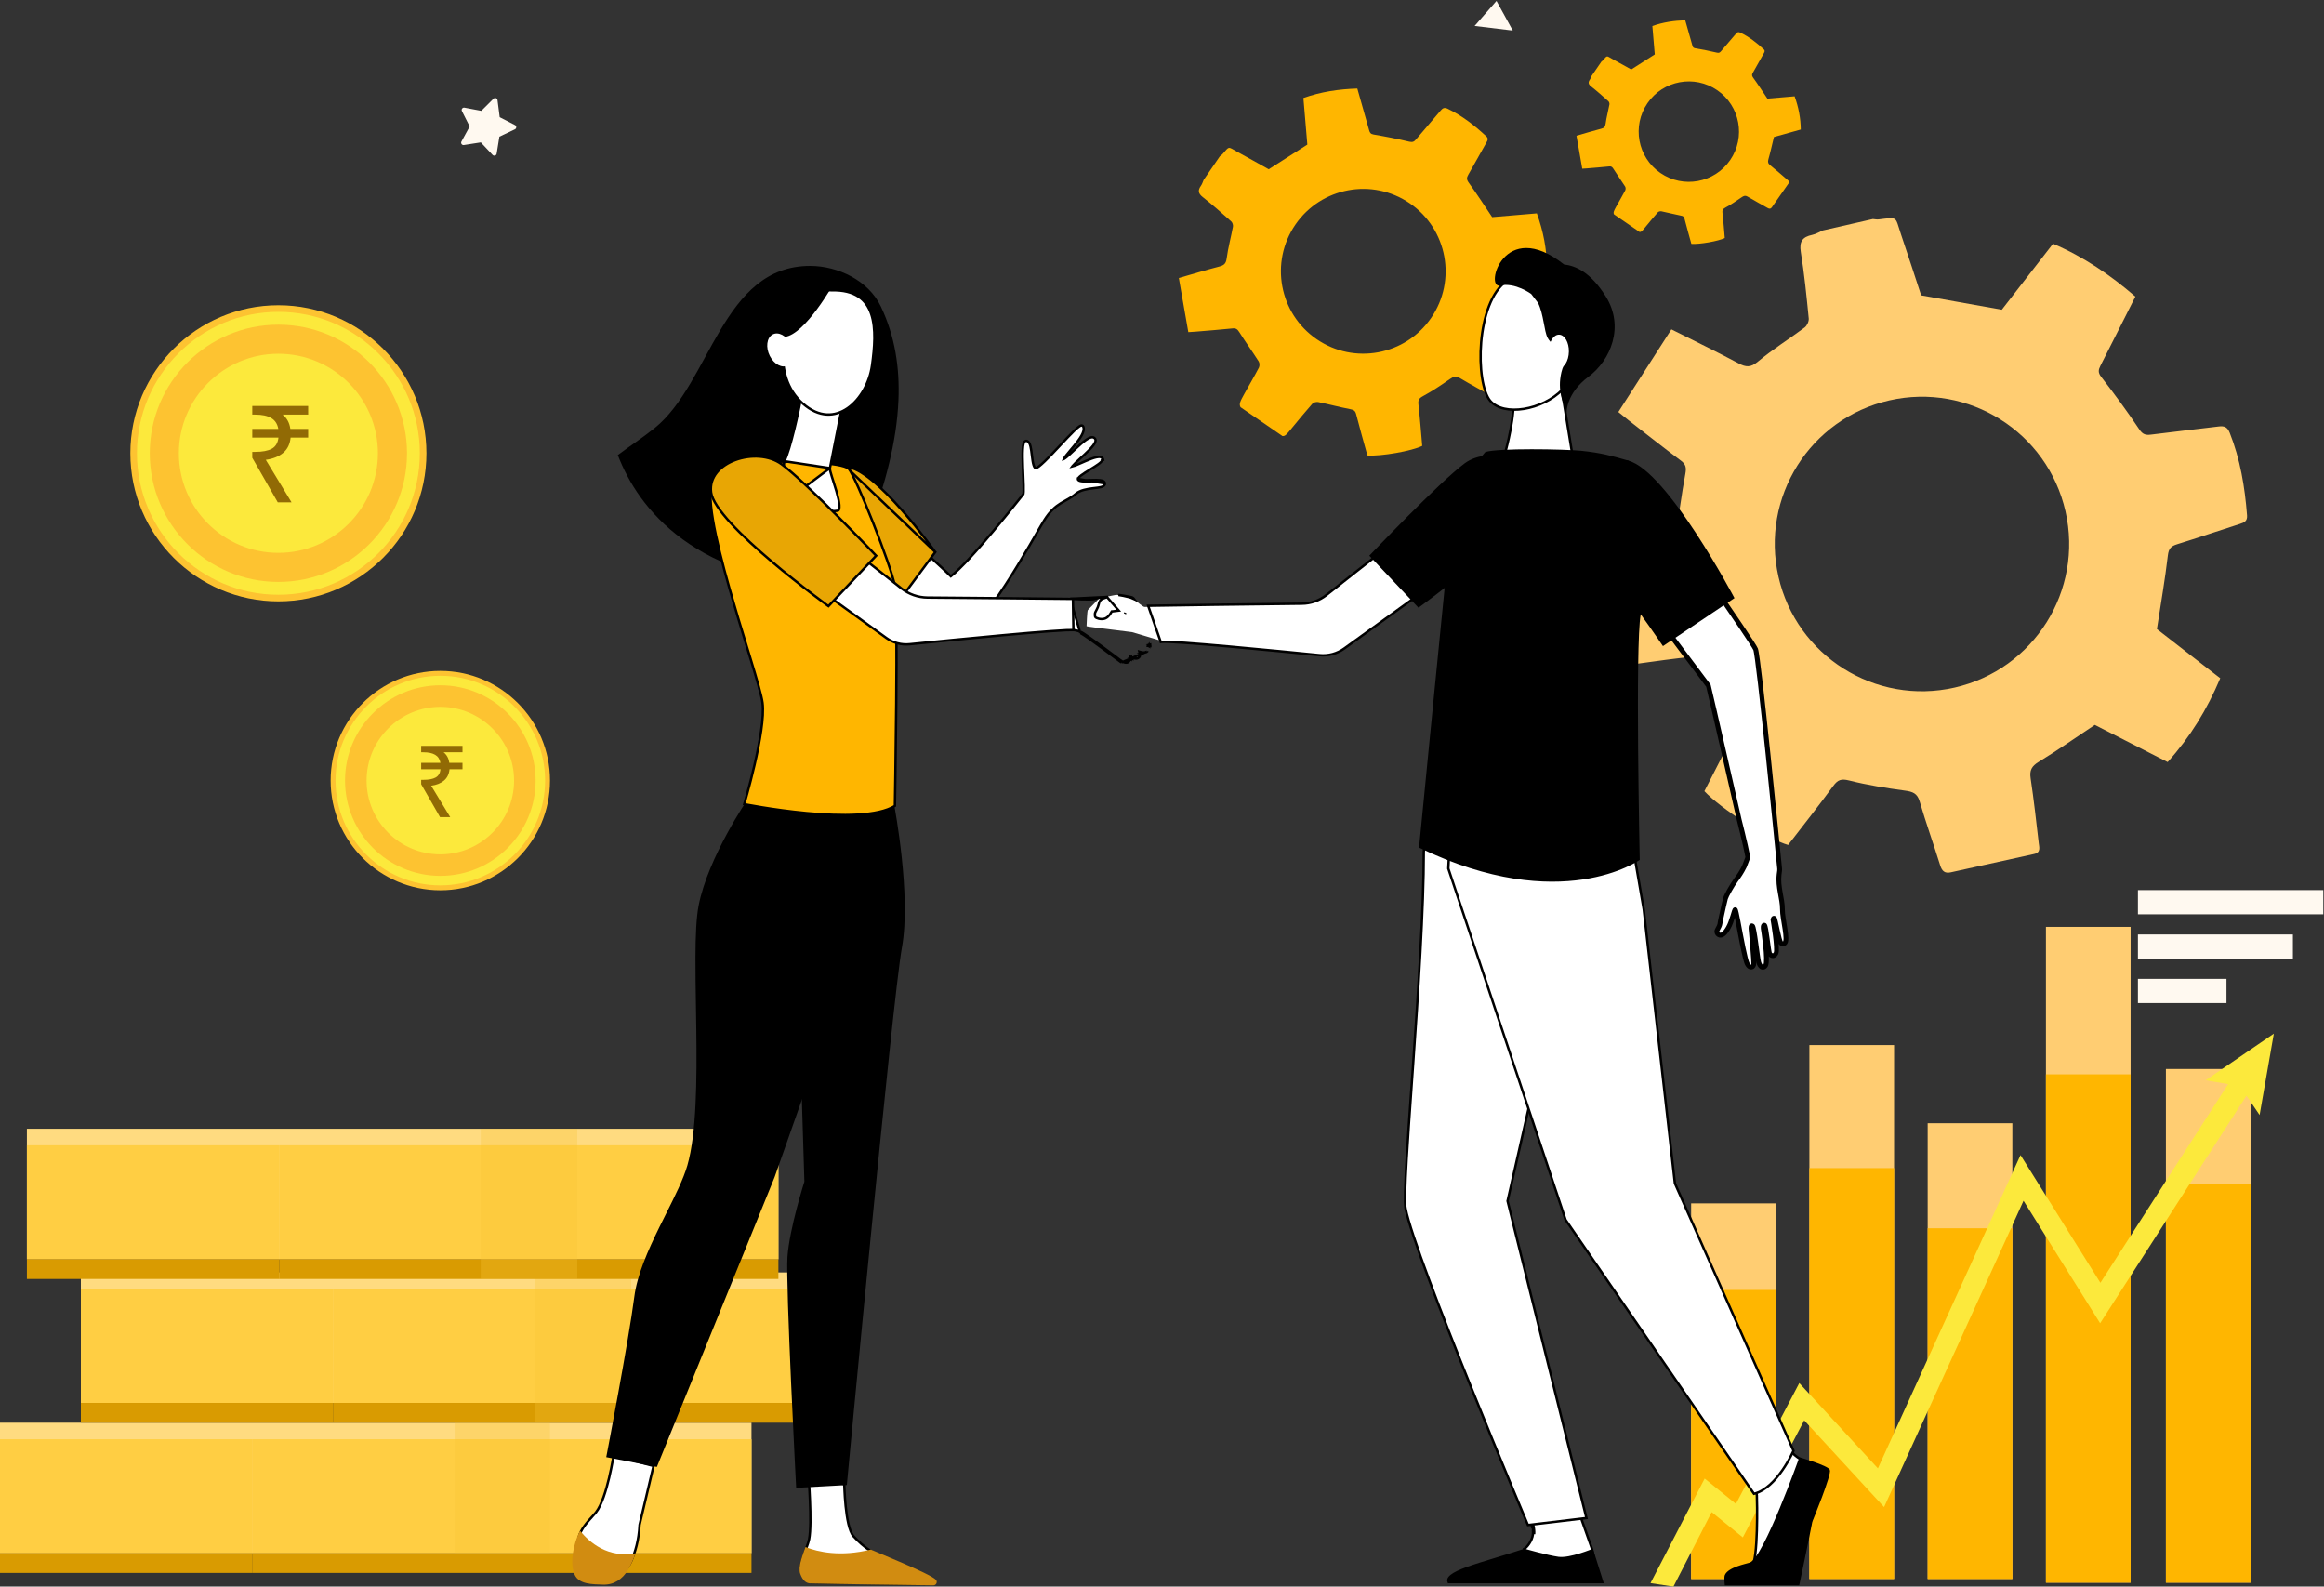 <svg width="731" height="499" viewBox="0 0 731 499" fill="none" xmlns="http://www.w3.org/2000/svg">
<rect x="0" y="0" width="731" height="499" fill="#333333" stroke="none"/>
<path d="M670.172 291.515H643.535V497.771H670.172V291.515Z" fill="#FFCD72"/>
<path d="M632.973 353.265H606.336V496.607H632.973V353.265Z" fill="#FFCD72"/>
<path d="M707.907 336.203H681.27V497.771H707.907V336.203Z" fill="#FFCD72"/>
<path d="M595.771 328.685H569.135V496.607H595.771V328.685Z" fill="#FFCD72"/>
<path d="M558.574 378.473H531.938V496.607H558.574V378.473Z" fill="#FFCD72"/>
<path d="M670.172 337.888H643.535V497.771H670.172V337.888Z" fill="#FFB600"/>
<path d="M632.975 386.301H606.338V496.607H632.975V386.301Z" fill="#FFB600"/>
<path d="M707.907 372.276H681.27V497.771H707.907V372.276Z" fill="#FFB600"/>
<path d="M595.773 367.387H569.137V496.607H595.773V367.387Z" fill="#FFB600"/>
<path d="M558.574 405.7H531.938V496.607H558.574V405.7Z" fill="#FFB600"/>
<path d="M715.216 325.092L693.772 339.748L700.845 340.966L660.668 403.455L635.539 363.283L590.683 461.821L565.96 434.983L546.023 472.985L536.194 465.013L519.156 497.907L526.37 499L538.398 475.577L548.192 483.521L567.501 446.715L592.63 473.994L636.487 377.649L660.584 416.173L706.611 344.598L710.745 350.685L715.216 325.092Z" fill="#FCE93C"/>
<path d="M236.378 447.449H0V488.487H236.378V447.449Z" fill="#FFDB80"/>
<path d="M236.377 452.646H79.481V488.487H236.377V452.646Z" fill="#FFCE43"/>
<path d="M236.377 488.487H79.481V494.7H236.377V488.487Z" fill="#D99B01"/>
<path d="M79.481 452.646H0V488.487H79.481V452.646Z" fill="#FFCE43"/>
<path d="M79.481 488.487H0V494.7H79.481V488.487Z" fill="#D99B01"/>
<g opacity="0.3">
<path d="M173 447.402H143V488.402H173V447.402Z" fill="#F7C334"/>
</g>
<path d="M261.817 400.197H25.439V441.236H261.817V400.197Z" fill="#FFDB80"/>
<path d="M261.818 405.395H104.922V441.236H261.818V405.395Z" fill="#FFCE43"/>
<path d="M261.818 441.235H104.922V447.449H261.818V441.235Z" fill="#D99B01"/>
<path d="M104.921 405.395H25.439V441.236H104.921V405.395Z" fill="#FFCE43"/>
<path d="M104.921 441.235H25.439V447.449H104.921V441.235Z" fill="#D99B01"/>
<g opacity="0.3">
<path d="M198.543 400.197H168.195V447.449H198.543V400.197Z" fill="#F7C334"/>
</g>
<path d="M244.841 355H8.463V396.039H244.841V355Z" fill="#FFDB80"/>
<path d="M244.842 360.198H87.945V396.038H244.842V360.198Z" fill="#FFCE43"/>
<path d="M244.842 396.038H87.945V402.252H244.842V396.038Z" fill="#D99B01"/>
<path d="M87.944 360.198H8.463V396.038H87.944V360.198Z" fill="#FFCE43"/>
<path d="M87.944 396.038H8.463V402.252H87.944V396.038Z" fill="#D99B01"/>
<g opacity="0.3">
<path d="M181.567 355H151.219V402.252H181.567V355Z" fill="#F7C334"/>
</g>
<path d="M390.202 128.065L403.389 137.134C404.22 137.23 404.719 136.611 405.97 135.087C408.207 132.362 410.445 129.635 412.776 126.991C413.143 126.575 414.052 126.332 414.62 126.448C418.002 127.139 421.341 128.035 424.728 128.692C425.778 128.896 426.284 129.166 426.563 130.258C427.682 134.622 428.923 138.955 430.106 143.252C434.199 143.584 444.192 141.851 447.352 140.227C446.974 135.95 446.653 131.576 446.162 127.22C446.009 125.864 446.305 125.291 447.565 124.606C450.487 123.017 453.274 121.155 456.008 119.248C457.115 118.476 457.9 118.128 459.199 118.909C462.565 120.934 466.053 122.754 469.455 124.723C470.369 125.252 471.043 125.262 471.654 124.388C474.53 120.274 477.399 116.156 480.273 112.042C480.979 111.031 480.112 110.562 479.541 110.07C476.651 107.579 473.773 105.072 470.801 102.681C469.685 101.783 469.477 100.992 469.876 99.595C470.934 95.898 471.75 92.133 472.732 88.108C477.011 86.912 481.735 85.591 486.592 84.233C486.534 78.367 485.435 72.747 483.407 67.108C478.529 67.521 473.651 67.934 469.351 68.298C466.788 64.489 464.491 60.908 461.995 57.473C461.273 56.478 461.291 55.887 461.851 54.922C463.796 51.572 465.636 48.161 467.558 44.798C467.974 44.071 468.187 43.508 467.463 42.836C463.804 39.437 459.908 36.392 455.371 34.213C454.359 33.727 453.82 33.974 453.181 34.731C450.607 37.777 447.975 40.774 445.414 43.831C444.794 44.571 444.318 44.812 443.255 44.556C439.566 43.67 435.834 42.942 432.092 42.311C431.136 42.15 430.873 41.746 430.656 40.967C429.443 36.626 428.199 32.294 426.934 27.847C421.12 28.035 415.517 28.854 409.975 30.824C410.396 35.801 410.814 40.746 411.214 45.477C407.171 48.061 403.256 50.562 399.067 53.239C396.052 51.561 392.594 49.603 389.103 47.703C386.238 46.144 386.779 45.835 384.511 48.489C384.295 48.742 383.986 48.917 383.721 49.129C382.017 51.607 380.314 54.085 378.611 56.563C378.334 57.181 378.145 57.862 377.761 58.404C376.761 59.815 376.834 60.813 378.315 61.978C381.401 64.404 384.335 67.024 387.269 69.636C387.653 69.978 387.912 70.779 387.817 71.291C387.195 74.631 386.282 77.925 385.837 81.284C385.62 82.928 384.986 83.445 383.53 83.824C379.399 84.898 375.313 86.142 370.797 87.437C371.804 93.184 372.786 98.79 373.78 104.46C374.868 104.388 375.496 104.357 376.121 104.304C379.978 103.977 383.839 103.685 387.69 103.289C388.783 103.176 389.254 103.563 389.823 104.469C391.782 107.585 393.94 110.574 395.919 113.677C396.226 114.158 396.246 115.111 395.977 115.625C394.505 118.439 392.878 121.172 391.349 123.958C390.112 126.211 389.661 127.052 390.202 128.065ZM414.132 106.67C402.345 98.563 399.358 82.432 407.462 70.64C415.565 58.848 431.69 55.861 443.478 63.968C455.265 72.074 458.252 88.205 450.148 99.997C442.044 111.789 425.919 114.776 414.132 106.67Z" fill="#FFB600"/>
<path d="M502.043 180.509L508.397 208.41C509.372 209.543 510.778 209.333 514.267 208.846C520.508 207.974 526.752 207.102 533.017 206.45C534.003 206.347 535.492 207.13 536.099 207.972C539.706 212.977 543.012 218.202 546.669 223.168C547.802 224.708 548.139 225.676 547.186 227.451C543.372 234.543 539.757 241.742 536.11 248.823C541.088 254.219 556.322 264.051 562.443 265.744C567.123 259.664 571.998 253.525 576.625 247.204C578.066 245.237 579.148 244.843 581.634 245.469C587.401 246.922 593.318 247.851 599.219 248.656C601.609 248.983 603.064 249.476 603.825 252.076C605.798 258.817 608.18 265.437 610.267 272.146C610.828 273.949 611.703 274.779 613.565 274.37C622.324 272.446 631.082 270.511 639.841 268.584C641.995 268.111 641.422 266.444 641.267 265.105C640.483 258.329 639.734 251.546 638.724 244.802C638.345 242.27 639.028 240.977 641.245 239.625C647.11 236.047 652.742 232.086 658.906 227.984C665.979 231.597 673.789 235.586 681.816 239.685C688.843 231.903 694.202 223.184 698.362 213.315C691.452 207.948 684.539 202.579 678.446 197.848C679.688 189.735 681.005 182.246 681.882 174.706C682.137 172.523 682.877 171.767 684.782 171.178C691.395 169.131 697.943 166.878 704.541 164.786C705.967 164.333 706.929 163.852 706.792 162.09C706.098 153.189 704.664 144.466 701.338 136.104C700.596 134.24 699.589 133.91 697.832 134.131C690.761 135.017 683.673 135.767 676.606 136.682C674.893 136.904 673.977 136.645 672.888 135.02C669.112 129.385 665.088 123.907 660.933 118.543C659.871 117.173 660.016 116.324 660.673 115.036C664.335 107.86 667.945 100.658 671.665 93.281C663.795 86.483 655.438 80.77 645.767 76.645C640.295 83.697 634.858 90.704 629.655 97.408C621.212 95.905 613.038 94.449 604.291 92.891C602.36 87.033 600.184 80.268 597.895 73.542C596.017 68.021 597.102 68.271 590.907 69.012C590.316 69.082 589.699 68.938 589.094 68.894C583.855 70.088 578.616 71.283 573.377 72.476C572.263 72.952 571.191 73.618 570.029 73.865C567.007 74.508 565.895 75.91 566.432 79.234C567.55 86.161 568.235 93.162 568.931 100.15C569.021 101.065 568.39 102.432 567.645 102.989C562.786 106.625 557.597 109.85 552.946 113.726C550.67 115.623 549.21 115.535 546.837 114.269C540.107 110.676 533.23 107.36 525.725 103.59C520.091 112.365 514.595 120.924 509.036 129.58C510.554 130.806 511.416 131.525 512.302 132.213C517.769 136.457 523.198 140.751 528.738 144.895C530.312 146.072 530.462 147.15 530.113 149.033C528.915 155.501 528.133 162.045 526.979 168.522C526.8 169.527 525.672 170.802 524.696 171.151C519.354 173.068 513.906 174.689 508.524 176.498C504.17 177.964 502.558 178.523 502.043 180.509ZM559.403 181.381C553.723 156.443 569.328 131.621 594.257 125.939C619.186 120.257 643.999 135.868 649.678 160.806C655.358 185.745 639.753 210.568 614.824 216.249C589.895 221.931 565.082 206.32 559.403 181.381Z" fill="#FFCD72"/>
<path d="M507.69 67.441L515.726 72.968C516.233 73.026 516.537 72.649 517.299 71.72C518.662 70.059 520.026 68.398 521.446 66.786C521.67 66.533 522.224 66.385 522.57 66.456C524.631 66.877 526.666 67.423 528.729 67.823C529.369 67.947 529.677 68.112 529.848 68.777C530.53 71.436 531.286 74.077 532.007 76.695C534.5 76.897 540.59 75.842 542.516 74.852C542.285 72.246 542.09 69.58 541.791 66.926C541.697 66.1 541.878 65.751 542.646 65.333C544.427 64.365 546.125 63.23 547.79 62.068C548.465 61.598 548.943 61.386 549.735 61.861C551.786 63.095 553.912 64.205 555.985 65.404C556.542 65.727 556.953 65.733 557.325 65.2C559.077 62.693 560.825 60.184 562.577 57.677C563.007 57.06 562.479 56.775 562.131 56.475C560.37 54.958 558.615 53.43 556.805 51.973C556.125 51.426 555.998 50.944 556.241 50.092C556.886 47.84 557.383 45.545 557.981 43.092C560.589 42.363 563.468 41.559 566.427 40.731C566.392 37.157 565.722 33.732 564.486 30.296C561.514 30.548 558.541 30.799 555.921 31.021C554.359 28.7 552.96 26.518 551.439 24.425C550.999 23.819 551.01 23.458 551.351 22.87C552.536 20.829 553.658 18.751 554.829 16.701C555.082 16.258 555.212 15.915 554.771 15.505C552.541 13.434 550.167 11.579 547.403 10.251C546.786 9.955 546.458 10.105 546.068 10.566C544.5 12.423 542.896 14.249 541.335 16.111C540.958 16.563 540.667 16.71 540.019 16.553C537.771 16.014 535.498 15.57 533.217 15.185C532.635 15.087 532.475 14.841 532.342 14.366C531.604 11.721 530.845 9.081 530.075 6.371C526.532 6.485 523.117 6.985 519.74 8.185C519.996 11.218 520.251 14.231 520.495 17.115C518.032 18.689 515.646 20.213 513.093 21.844C511.257 20.822 509.149 19.628 507.022 18.471C505.276 17.521 505.606 17.333 504.224 18.95C504.092 19.105 503.905 19.211 503.743 19.34C502.705 20.85 501.667 22.36 500.629 23.87C500.46 24.246 500.345 24.661 500.11 24.991C499.501 25.851 499.546 26.46 500.449 27.169C502.328 28.648 504.117 30.244 505.905 31.835C506.139 32.044 506.296 32.532 506.238 32.844C505.859 34.879 505.303 36.887 505.032 38.933C504.899 39.934 504.513 40.25 503.626 40.481C501.109 41.136 498.62 41.894 495.867 42.683C496.481 46.185 497.079 49.601 497.685 53.056C498.348 53.012 498.73 52.993 499.112 52.961C501.462 52.762 503.815 52.584 506.161 52.343C506.828 52.274 507.114 52.51 507.461 53.062C508.655 54.961 509.97 56.782 511.176 58.673C511.363 58.966 511.375 59.546 511.211 59.859C510.313 61.574 509.322 63.24 508.391 64.938C507.636 66.311 507.361 66.824 507.69 67.441ZM522.272 54.404C515.09 49.464 513.27 39.635 518.208 32.449C523.146 25.264 532.972 23.443 540.154 28.383C547.337 33.323 549.157 43.153 544.219 50.338C539.281 57.523 529.456 59.344 522.272 54.404Z" fill="#FFB600"/>
<path d="M547.759 463.764L558.712 451.088C558.809 451.226 558.93 451.396 559.072 451.592C559.478 452.15 560.058 452.92 560.759 453.768C562.156 455.456 564.052 457.482 566.01 458.747C567.808 459.908 569.341 461.109 570.489 462.167C571.651 463.239 572.376 464.127 572.611 464.661L572.611 464.661C572.844 465.188 572.88 466.076 572.74 467.238C572.603 468.382 572.304 469.723 571.93 471.11C571.309 473.415 570.488 475.812 569.878 477.594C569.754 477.958 569.638 478.297 569.535 478.603C569.316 479.251 568.988 480.8 568.592 482.716C568.539 482.973 568.485 483.237 568.429 483.508C568.066 485.27 567.65 487.289 567.204 489.252C566.689 491.52 566.137 493.699 565.586 495.315C565.309 496.125 565.039 496.776 564.781 497.221C564.652 497.444 564.535 497.599 564.434 497.696C564.332 497.794 564.278 497.801 564.272 497.802C560.657 498.001 556.129 498.179 552.331 498.123C550.43 498.095 548.723 498.008 547.408 497.838C546.749 497.753 546.2 497.649 545.778 497.524C545.342 497.395 545.097 497.26 544.991 497.149C544.796 496.944 544.738 496.788 544.73 496.677C544.722 496.568 544.758 496.439 544.879 496.278C545.136 495.934 545.68 495.574 546.42 495.186C546.866 494.953 547.345 494.727 547.836 494.495C548.156 494.345 548.48 494.192 548.804 494.033C549.601 493.641 550.38 493.218 550.919 492.745L550.919 492.745C551.1 492.586 551.242 492.356 551.358 492.102C551.477 491.843 551.582 491.53 551.676 491.178C551.863 490.472 552.016 489.573 552.141 488.553C552.39 486.511 552.534 483.943 552.611 481.385C552.766 476.269 552.658 471.147 552.602 470.259C552.584 469.97 552.471 469.653 552.319 469.339C552.165 469.02 551.954 468.674 551.712 468.32C551.228 467.611 550.598 466.84 549.978 466.132C549.357 465.422 548.74 464.769 548.279 464.293C548.069 464.076 547.891 463.896 547.759 463.764Z" fill="white" stroke="black" stroke-width="0.75"/>
<path d="M480.309 474.976L496.529 475.226L496.629 475.509L497.123 476.905C497.532 478.06 498.077 479.601 498.622 481.142C499.167 482.684 499.712 484.227 500.122 485.386C500.326 485.965 500.497 486.449 500.617 486.788C500.676 486.958 500.723 487.092 500.756 487.184L500.792 487.288L500.794 487.295C500.909 487.977 501.135 488.993 501.379 490.094C501.49 490.593 501.604 491.111 501.715 491.622C502.077 493.307 502.385 494.912 502.385 495.75C502.385 496.092 502.29 496.35 502.13 496.551C501.966 496.758 501.713 496.932 501.353 497.063C500.625 497.329 499.545 497.389 498.207 497.259C495.544 496.999 492.035 496.005 488.716 494.703C485.395 493.4 482.31 491.807 480.482 490.373C480.026 490.016 479.657 489.675 479.384 489.357C479.108 489.037 478.945 488.758 478.877 488.526C478.812 488.305 478.835 488.135 478.923 487.988C479.018 487.829 479.218 487.65 479.599 487.483C479.599 487.483 479.599 487.483 479.599 487.483L479.448 487.139C480.058 486.872 481.97 484.737 482.171 482.469M480.309 474.976L479.871 474.969C480.542 476.106 482.425 479.589 482.171 482.469M480.309 474.976C480.34 475.03 480.372 475.087 480.406 475.147C480.671 475.62 481.023 476.289 481.364 477.069C482.042 478.616 482.707 480.657 482.544 482.502M480.309 474.976L482.544 482.502M482.171 482.469L482.544 482.502M482.171 482.469L482.544 482.502" fill="white" stroke="black" stroke-width="0.75"/>
<path d="M474.211 377.635L474.191 377.722L474.213 377.809L499.002 477.439L480.603 479.639L480.315 478.957C480.055 478.341 479.674 477.436 479.188 476.277C478.215 473.961 476.822 470.633 475.14 466.589C471.775 458.5 467.255 447.545 462.633 436.078C458.01 424.611 453.286 412.634 449.513 402.502C445.735 392.357 442.922 384.093 442.108 380.033L441.741 380.107L442.108 380.033C441.95 379.243 441.91 377.464 441.975 374.832C442.04 372.218 442.205 368.807 442.443 364.786C442.839 358.057 443.435 349.631 444.088 340.393C444.216 338.593 444.345 336.761 444.476 334.906C446.077 312.162 447.847 285.775 447.847 267.899C447.847 267.899 447.848 267.897 447.848 267.892C447.85 267.868 447.856 267.786 447.871 267.627C447.887 267.448 447.91 267.194 447.94 266.877C448 266.242 448.085 265.353 448.188 264.295C448.393 262.179 448.667 259.388 448.941 256.607C449.215 253.827 449.488 251.056 449.694 248.981L449.942 246.475L449.993 245.963L496.273 258.13L483.368 337.378L474.211 377.635Z" fill="white" stroke="black" stroke-width="0.75"/>
<path d="M526.826 372.125L526.832 372.182L526.855 372.234L564.134 456.265C564.094 456.352 564.038 456.477 563.964 456.635C563.807 456.969 563.574 457.449 563.27 458.032C562.661 459.197 561.77 460.768 560.641 462.39C558.416 465.585 555.325 468.892 551.704 469.81L492.441 383.636L455.558 273.159L456.826 249.13L513.439 265.316L517.021 286.002L526.826 372.125Z" fill="white" stroke="black" stroke-width="0.75"/>
<path d="M565.696 497.918L565.629 498.231H542.871C542.869 498.211 542.866 498.189 542.864 498.167C542.84 497.926 542.81 497.597 542.791 497.246C542.772 496.894 542.762 496.526 542.776 496.205C542.791 495.87 542.83 495.634 542.881 495.515C543.103 494.993 543.581 494.515 544.244 494.083C544.903 493.654 545.709 493.292 546.535 492.988C547.358 492.685 548.188 492.444 548.89 492.253C549.096 492.197 549.294 492.145 549.478 492.096C549.908 491.982 550.265 491.887 550.48 491.812C550.83 491.691 551.178 491.434 551.518 491.103C551.863 490.767 552.223 490.33 552.594 489.814C553.337 488.783 554.145 487.405 554.983 485.809C556.662 482.615 558.482 478.508 560.161 474.457C561.841 470.404 563.383 466.4 564.505 463.409C565.066 461.914 565.522 460.672 565.838 459.803C565.996 459.369 566.119 459.028 566.202 458.796C566.205 458.788 566.208 458.78 566.21 458.773C566.224 458.777 566.239 458.781 566.253 458.786C566.497 458.858 566.846 458.964 567.267 459.094C568.11 459.355 569.24 459.717 570.39 460.121C571.542 460.526 572.706 460.969 573.621 461.394C574.079 461.606 574.466 461.809 574.754 461.996C575.06 462.194 575.196 462.337 575.233 462.41C575.232 462.408 575.233 462.409 575.233 462.411C575.236 462.424 575.25 462.485 575.244 462.632C575.238 462.79 575.21 463 575.16 463.26C575.06 463.78 574.879 464.461 574.639 465.253C574.158 466.835 573.452 468.823 572.722 470.775C571.992 472.726 571.241 474.635 570.671 476.057C570.387 476.768 570.148 477.356 569.98 477.767C569.896 477.973 569.83 478.134 569.785 478.243L569.734 478.368L569.72 478.4L569.717 478.408L569.716 478.41L569.716 478.411C569.716 478.411 569.716 478.411 570.063 478.554L569.716 478.411L569.701 478.446L569.694 478.484C569.11 481.541 568.078 486.551 567.192 490.799C566.749 492.922 566.343 494.855 566.047 496.256C565.899 496.957 565.779 497.525 565.696 497.918Z" fill="black" stroke="black" stroke-width="0.75"/>
<path d="M500.793 487.578L503.956 497.574H455.669C455.534 497.255 455.529 496.97 455.619 496.698C455.733 496.357 456.013 495.99 456.501 495.599C457.479 494.814 459.153 494.036 461.395 493.213C463.877 492.302 466.978 491.361 470.481 490.297C473.278 489.448 476.332 488.52 479.53 487.469C479.581 487.484 479.648 487.503 479.73 487.526C479.931 487.583 480.221 487.665 480.581 487.765C481.3 487.964 482.297 488.235 483.407 488.523C485.621 489.096 488.306 489.738 490.136 489.996C491.098 490.132 492.274 490.028 493.473 489.811C494.679 489.592 495.937 489.253 497.074 488.9C498.212 488.547 499.236 488.178 499.975 487.897C500.312 487.769 500.59 487.66 500.793 487.578Z" fill="black" stroke="black" stroke-width="0.75"/>
<path d="M192.983 457.775L205.561 461.054L201.175 479.578C201.175 479.578 201.175 479.578 201.175 479.578C200.942 484.419 199.787 488.255 198.474 491.125C196.167 496.169 190.403 498.903 184.991 497.281C184.516 497.138 184.253 497.042 184.096 496.956C183.964 496.884 183.939 496.838 183.918 496.785C183.9 496.743 183.885 496.687 183.864 496.594C183.858 496.568 183.851 496.538 183.844 496.506C183.828 496.433 183.809 496.345 183.787 496.254C183.719 495.978 183.611 495.625 183.391 495.159C182.602 493.486 181.907 491.117 181.679 488.654C181.452 486.187 181.698 483.669 182.748 481.668C183.433 480.363 184.3 479.247 185.151 478.266C185.489 477.875 185.833 477.498 186.162 477.137C186.641 476.611 187.087 476.121 187.437 475.679C188.351 474.523 189.151 472.789 189.837 470.871C190.526 468.946 191.112 466.802 191.587 464.804C192.062 462.805 192.427 460.946 192.673 459.586C192.796 458.906 192.889 458.351 192.952 457.966C192.963 457.897 192.973 457.833 192.983 457.775Z" fill="white" stroke="black" stroke-width="0.75"/>
<path d="M266.727 185.012C269.243 178.327 271.459 171.489 273.793 164.948C278.286 152.364 282.049 139.264 282.604 125.829C283.022 115.722 281.54 105.74 277.039 96.331C273.167 88.234 263.585 83.64 254.846 83.629C227.099 83.593 223.57 120.425 205.907 134.633C202.178 137.633 198.145 140.249 194.324 143.123C200.707 159.715 218.294 183.279 266.727 185.012Z" fill="black"/>
<path d="M254.489 484.143L254.489 484.142C254.751 482.849 254.864 480.909 254.889 478.751C254.915 476.586 254.854 474.174 254.76 471.924C254.667 469.673 254.541 467.58 254.439 466.05C254.389 465.285 254.343 464.66 254.311 464.226C254.307 464.169 254.303 464.116 254.299 464.066L265.56 466.78C265.562 466.865 265.565 466.967 265.568 467.085C265.579 467.465 265.599 468.01 265.63 468.673C265.692 469.998 265.801 471.795 265.993 473.681C266.184 475.566 266.457 477.549 266.849 479.242C267.044 480.089 267.271 480.871 267.535 481.535C267.796 482.195 268.104 482.764 268.474 483.163L268.474 483.164C270.041 484.859 271.879 486.573 273.726 487.67L273.726 487.67C273.907 487.777 274.166 487.934 274.463 488.114C274.751 488.289 275.076 488.485 275.399 488.679C276.04 489.063 276.688 489.444 276.98 489.581C285.273 493.481 287.344 494.696 289.912 496.532L290.13 496.227L289.912 496.532C290.303 496.812 290.671 497.094 290.973 497.358C291.281 497.626 291.496 497.856 291.604 498.03C291.629 498.07 291.645 498.101 291.654 498.124C291.633 498.132 291.602 498.142 291.56 498.151C291.448 498.175 291.285 498.191 291.055 498.187L255.001 497.623C254.963 497.604 254.907 497.575 254.835 497.533C254.681 497.444 254.455 497.298 254.186 497.075C253.649 496.629 252.933 495.874 252.259 494.65C251.965 494.115 251.887 493.384 251.981 492.499C252.075 491.619 252.332 490.633 252.656 489.623C252.911 488.829 253.202 488.034 253.481 487.271C253.557 487.063 253.632 486.858 253.705 486.657C254.044 485.723 254.346 484.847 254.489 484.143Z" fill="white" stroke="black" stroke-width="0.75"/>
<path d="M283.319 297.965L283.688 298.032L283.319 297.965C281.822 306.215 277.488 348.495 273.531 388.681C271.552 408.78 269.666 428.366 268.275 442.926C267.58 450.206 267.008 456.23 266.61 460.434C266.411 462.536 266.256 464.183 266.15 465.305L266.029 466.584L266.018 466.701L250.782 467.536L250.765 467.194C250.74 466.725 250.705 466.036 250.66 465.156C250.57 463.397 250.441 460.873 250.29 457.816C249.986 451.703 249.587 443.461 249.207 434.941C248.446 417.885 247.762 399.767 248.059 395.363C248.355 390.97 249.678 385.076 250.935 380.262C251.562 377.859 252.17 375.732 252.622 374.206C252.848 373.443 253.035 372.83 253.165 372.408C253.23 372.198 253.281 372.034 253.315 371.924L253.355 371.799L253.365 371.767L253.367 371.76L253.368 371.758L253.368 371.757C253.368 371.757 253.368 371.757 253.011 371.643L253.368 371.757L253.388 371.696L253.386 371.632L251.802 320.237L271.804 252.993L281.002 253.853C281.004 253.866 281.007 253.88 281.009 253.893C281.048 254.102 281.103 254.411 281.174 254.81C281.314 255.607 281.511 256.766 281.739 258.207C282.193 261.091 282.769 265.108 283.251 269.637C284.216 278.707 284.802 289.792 283.319 297.965Z" fill="black" stroke="black" stroke-width="0.75"/>
<path d="M191.128 457.994L191.137 457.949C191.189 457.678 191.266 457.279 191.363 456.767C191.559 455.742 191.841 454.262 192.185 452.443C192.872 448.805 193.807 443.809 194.798 438.377C196.779 427.518 198.987 414.906 199.885 407.931C200.772 401.036 204.14 393.445 207.702 386.193C208.414 384.742 209.135 383.304 209.845 381.888C212.667 376.258 215.314 370.977 216.566 366.638L216.206 366.534L216.566 366.638C218.015 361.617 218.77 354.931 219.14 347.509C219.51 340.082 219.494 331.894 219.392 323.863C219.36 321.352 219.32 318.857 219.281 316.406C219.194 311.009 219.11 305.821 219.127 301.13C219.151 294.303 219.389 288.569 220.128 284.811C221.61 277.271 225.471 268.923 228.977 262.443C230.727 259.207 232.385 256.444 233.605 254.491C234.215 253.514 234.715 252.74 235.062 252.21C235.236 251.946 235.372 251.742 235.464 251.605C235.48 251.58 235.496 251.557 235.509 251.537L279.646 245.925L272.302 287.806L243.281 370.117L206.385 460.934L191.128 457.994Z" fill="black" stroke="black" stroke-width="0.75"/>
<path d="M199.902 488.541C191.222 490.079 185.446 485.143 182.441 481.448C180.235 485.634 179.159 491.881 180.781 495.319C182.21 498.348 186.387 498.262 189.676 498.38C193.153 498.506 195.844 496.627 197.569 493.684C198.375 492.31 199.206 490.597 199.902 488.541Z" fill="#D18C11"/>
<path d="M273.913 487.344C264.358 489.728 257.294 488.107 253.343 486.558C252.324 489.366 250.973 492.888 251.689 494.919C252.567 497.406 253.815 497.968 254.918 497.997C263.647 498.22 286.89 498.523 293.545 498.607C294.475 498.618 294.987 497.563 294.389 496.869C292.74 494.953 274.625 487.767 273.913 487.344Z" fill="#D18C11"/>
<path d="M347.531 152.041L347.531 152.041C347.55 152.387 347.381 152.651 347.136 152.832C346.91 152.999 346.606 153.107 346.286 153.188C345.751 153.322 345.044 153.407 344.285 153.499C344.132 153.517 343.976 153.536 343.82 153.555C342.871 153.673 341.849 153.819 340.886 154.09C339.921 154.361 339.04 154.749 338.361 155.336L338.116 155.052L338.361 155.336C337.597 155.995 336.81 156.488 336.015 156.942C335.748 157.094 335.484 157.24 335.22 157.386C334.686 157.682 334.152 157.977 333.602 158.32C331.987 159.329 330.294 160.717 328.542 163.503C327.973 164.408 327.07 165.971 325.918 167.965C325.273 169.081 324.551 170.332 323.765 171.678C321.581 175.419 318.92 179.876 316.127 184.15C313.336 188.421 310.405 192.52 307.678 195.54C306.316 197.049 304.994 198.3 303.757 199.168C302.529 200.03 301.338 200.548 300.247 200.512C300.018 200.504 299.745 200.42 299.46 200.303C299.165 200.182 298.819 200.01 298.432 199.795C297.657 199.366 296.693 198.754 295.597 198.007C293.402 196.514 290.656 194.467 287.797 192.223C282.083 187.738 275.891 182.447 272.739 179.2L272.521 178.976L272.702 178.722C274.198 176.618 275.996 174.919 277.759 173.254C277.883 173.137 278.007 173.02 278.131 172.903C280.019 171.115 281.844 169.332 283.272 167.058L283.541 166.631L283.873 167.011C284.728 167.992 288.088 171.073 291.506 174.199C291.641 174.323 291.776 174.446 291.911 174.569C294.934 177.334 297.919 180.064 299.078 181.26C300.663 180.024 302.756 177.951 305.042 175.484C307.454 172.883 310.064 169.861 312.495 166.963C314.926 164.065 317.176 161.292 318.867 159.188C319.613 158.26 320.253 157.458 320.752 156.833C321.354 156.078 321.751 155.582 321.879 155.432C321.881 155.428 321.883 155.423 321.885 155.415C321.896 155.384 321.909 155.334 321.921 155.261C321.947 155.117 321.966 154.916 321.978 154.659C322.002 154.148 321.999 153.458 321.977 152.644C321.952 151.654 321.901 150.499 321.848 149.284C321.813 148.498 321.778 147.687 321.747 146.878C321.669 144.831 321.623 142.805 321.713 141.313C321.757 140.573 321.836 139.934 321.972 139.485C322.039 139.264 322.132 139.049 322.272 138.893C322.428 138.717 322.659 138.605 322.931 138.665C323.303 138.748 323.56 139.02 323.738 139.326C323.917 139.634 324.048 140.026 324.151 140.451C324.34 141.229 324.457 142.205 324.571 143.16C324.582 143.248 324.592 143.335 324.603 143.422C324.73 144.477 324.862 145.478 325.085 146.218C325.196 146.588 325.321 146.86 325.457 147.033C325.586 147.198 325.702 147.251 325.821 147.253L325.821 147.253C325.855 147.253 325.955 147.234 326.141 147.137C326.317 147.044 326.532 146.902 326.786 146.709C327.292 146.325 327.915 145.769 328.617 145.093C330.019 143.744 331.704 141.953 333.353 140.194L333.553 139.98C335.128 138.3 336.659 136.667 337.85 135.518C338.468 134.921 339.01 134.44 339.428 134.149C339.631 134.008 339.838 133.888 340.028 133.838C340.125 133.812 340.253 133.795 340.386 133.835C340.535 133.879 340.648 133.981 340.712 134.112L340.712 134.112C340.92 134.539 340.918 135.023 340.806 135.506C340.693 135.989 340.462 136.505 340.165 137.029C339.571 138.076 338.675 139.223 337.781 140.303C337.464 140.686 337.149 141.059 336.846 141.418C336.284 142.083 335.764 142.698 335.354 143.233C335.039 143.645 334.808 143.986 334.679 144.247C334.652 144.302 334.631 144.349 334.615 144.39C334.625 144.386 334.634 144.381 334.644 144.376C334.878 144.254 335.2 144.015 335.6 143.677C336.189 143.178 336.894 142.509 337.652 141.79C337.917 141.538 338.189 141.28 338.464 141.022C339.516 140.033 340.621 139.032 341.585 138.362C342.066 138.028 342.533 137.759 342.958 137.621C343.375 137.486 343.834 137.451 344.207 137.718L344.208 137.718C344.388 137.847 344.514 138.021 344.571 138.23C344.626 138.432 344.61 138.64 344.561 138.835C344.464 139.216 344.215 139.633 343.902 140.052C343.268 140.898 342.26 141.896 341.225 142.867C340.8 143.266 340.37 143.659 339.957 144.039C339.351 144.595 338.777 145.12 338.295 145.59C337.891 145.984 337.567 146.323 337.353 146.592C337.309 146.648 337.271 146.699 337.239 146.744C337.473 146.691 337.796 146.582 338.197 146.425C338.761 146.204 339.429 145.909 340.147 145.593C340.583 145.4 341.038 145.2 341.499 145.003C342.699 144.49 343.937 144.002 344.905 143.803C345.383 143.705 345.846 143.665 346.22 143.763C346.414 143.813 346.6 143.905 346.746 144.059C346.895 144.215 346.981 144.412 347.011 144.631C347.011 144.631 347.011 144.631 347.011 144.631L346.64 144.683C346.728 145.312 344.844 146.468 342.933 147.64C340.809 148.943 338.652 150.267 339.133 150.911C339.566 151.49 341.368 151.432 343.155 151.375C345.142 151.31 347.111 151.247 347.157 152.062L347.531 152.041ZM347.531 152.041C347.511 151.671 347.272 151.43 346.999 151.286C346.737 151.148 346.398 151.073 346.041 151.029C345.322 150.94 344.377 150.961 343.443 150.99C343.343 150.993 343.243 150.997 343.144 151C342.297 151.027 341.468 151.054 340.781 151.015C340.398 150.994 340.078 150.952 339.835 150.886C339.597 150.822 339.486 150.748 339.442 150.697L347.531 152.041ZM321.893 155.416L321.893 155.416L321.893 155.416Z" fill="white" stroke="black" stroke-width="0.75"/>
<path d="M294.184 173.634C294.166 173.609 294.146 173.582 294.125 173.552C293.982 173.354 293.77 173.063 293.498 172.693C292.953 171.951 292.164 170.892 291.188 169.621C289.237 167.079 286.541 163.692 283.562 160.309C280.582 156.924 277.326 153.554 274.253 151.039C272.717 149.781 271.235 148.744 269.864 148.027C268.488 147.307 267.252 146.923 266.199 146.935L294.184 173.634ZM294.184 173.634L281.397 190.88C281.205 190.73 280.925 190.512 280.567 190.231C279.842 189.663 278.801 188.841 277.536 187.827C275.007 185.797 271.583 182.996 268.006 179.913C264.429 176.829 260.703 173.466 257.565 170.309C254.42 167.145 251.896 164.216 250.694 161.999C249.506 159.807 249.33 157.804 249.84 156.027C250.353 154.24 251.572 152.642 253.246 151.296C256.601 148.599 261.703 146.984 266.199 146.935L294.184 173.634Z" fill="#E8A604" stroke="black" stroke-width="0.75"/>
<path d="M355.542 187.972L357.514 189.161C357.514 189.161 359.427 190.756 359.919 190.872C360.412 190.987 373.88 190.691 373.88 190.691C373.88 190.691 373.928 195.173 373.84 195.173C373.754 195.173 366.76 200.875 366.76 200.875L365.268 201.558L356.093 198.817L347.716 197.767C347.716 197.767 341.773 197.077 341.773 196.932C341.773 196.787 341.947 192.089 342.179 191.857C342.411 191.625 345.774 188.174 345.774 188.174C345.774 188.174 348.354 187.595 348.44 187.595C348.527 187.595 351.022 187.101 351.108 187.072C351.194 187.043 355.107 187.653 355.107 187.653L355.542 187.972Z" fill="white"/>
<path d="M246.598 144.871L246.574 145.245L246.588 145.246L246.602 145.246L246.598 144.871ZM246.598 144.871C246.602 145.246 246.602 145.246 246.602 145.246L246.602 145.246L246.605 145.246L246.615 145.246L246.654 145.245L246.807 145.245C246.941 145.244 247.139 145.243 247.391 145.243C247.896 145.243 248.62 145.246 249.496 145.257C251.249 145.279 253.609 145.335 256.04 145.469C258.472 145.603 260.966 145.815 262.989 146.148C264.002 146.315 264.886 146.51 265.582 146.737C266.294 146.969 266.751 147.217 266.969 147.455L266.969 147.455C267.217 147.726 267.621 148.395 268.152 149.427C268.675 150.442 269.301 151.768 269.993 153.313C271.377 156.403 273.021 160.356 274.63 164.428C276.239 168.501 277.812 172.69 279.053 176.251C280.298 179.821 281.201 182.735 281.482 184.271C281.62 185.023 281.727 186.668 281.806 189.003C281.884 191.327 281.934 194.306 281.961 197.708C282.014 204.511 281.979 212.995 281.907 221.285C281.835 229.574 281.727 237.668 281.638 243.689C281.593 246.699 281.552 249.192 281.523 250.931C281.509 251.801 281.497 252.483 281.489 252.947L281.48 253.459C278.875 255.107 274.682 255.936 269.77 256.22C264.773 256.51 259.1 256.232 253.75 255.732C248.402 255.231 243.386 254.509 239.708 253.911C237.868 253.612 236.364 253.345 235.319 253.152C234.797 253.056 234.39 252.979 234.114 252.925C234.108 252.924 234.101 252.923 234.095 252.921C234.143 252.758 234.204 252.547 234.278 252.293C234.467 251.635 234.737 250.687 235.057 249.521C235.696 247.19 236.537 243.99 237.343 240.514C238.148 237.039 238.918 233.284 239.415 229.844C239.911 226.412 240.141 223.262 239.846 221.011C239.699 219.883 239.248 218.044 238.595 215.699C237.94 213.346 237.076 210.461 236.091 207.229C235.7 205.947 235.291 204.61 234.868 203.229C233.159 197.647 231.232 191.354 229.454 185.099C227.237 177.294 225.256 169.562 224.224 163.355C223.708 160.251 223.432 157.543 223.478 155.406C223.5 154.337 223.604 153.422 223.792 152.678C223.981 151.93 224.251 151.377 224.589 151.008C227.65 147.663 233.1 146.203 237.871 145.596C240.244 145.294 242.422 145.207 244.007 145.194C244.799 145.188 245.443 145.201 245.887 145.215C246.11 145.223 246.282 145.23 246.399 145.236C246.457 145.239 246.501 145.241 246.531 145.243L246.564 145.245L246.572 145.245L246.574 145.245L246.574 145.245L246.598 144.871Z" fill="#FFB600" stroke="black" stroke-width="0.75"/>
<path d="M261.053 147.231L261.053 147.231C261.534 144.81 262.188 141.507 262.856 138.121C263.233 136.211 263.615 134.274 263.973 132.453C264.483 129.866 264.946 127.515 265.281 125.81L265.679 123.79L265.734 123.506L252.227 123.843C252.225 123.855 252.223 123.867 252.221 123.879C252.182 124.097 252.124 124.417 252.049 124.818C251.692 126.75 250.827 130.912 249.82 135.031C249.316 137.09 248.775 139.143 248.244 140.903C247.715 142.655 247.188 144.142 246.706 145.054L261.053 147.231ZM261.053 147.231C261.024 147.379 261.039 147.555 261.064 147.718C261.091 147.892 261.136 148.098 261.194 148.328C261.31 148.788 261.486 149.369 261.692 150.022C261.806 150.386 261.93 150.773 262.06 151.176C262.398 152.229 262.771 153.392 263.103 154.546C263.564 156.146 263.935 157.692 264.019 158.858C264.062 159.445 264.029 159.897 263.925 160.201C263.827 160.487 263.687 160.6 263.503 160.631C258.928 161.424 254.191 158.57 250.835 154.897M261.053 147.231L250.835 154.897M250.835 154.897C249.166 153.07 247.866 151.069 247.123 149.277M250.835 154.897L247.123 149.277M247.123 149.277C246.752 148.38 246.524 147.547 246.453 146.821M247.123 149.277L246.453 146.821M246.453 146.821C246.382 146.093 246.472 145.498 246.706 145.054L246.453 146.821Z" fill="white" stroke="black" stroke-width="0.75"/>
<path d="M261.483 91.303L261.483 91.303L261.483 91.303L261.483 91.303L261.509 91.306L261.536 91.306C265.299 91.207 268.043 91.96 270.029 93.277C272.012 94.593 273.277 96.497 274.04 98.774C275.576 103.357 275.06 109.379 274.291 114.906C273.534 120.343 270.606 125.604 266.617 128.367C264.628 129.744 262.385 130.496 260.013 130.356C257.643 130.217 255.107 129.186 252.538 126.93C247.414 122.433 245.945 116.035 246.295 110.041C246.646 104.037 248.818 98.516 250.873 95.851L250.873 95.851C252.914 93.204 255.563 92.067 257.714 91.591C258.79 91.353 259.737 91.281 260.415 91.269C260.753 91.263 261.024 91.272 261.208 91.282C261.3 91.287 261.37 91.293 261.417 91.297C261.44 91.299 261.457 91.301 261.468 91.302L261.48 91.303L261.483 91.303Z" fill="white" stroke="black" stroke-width="0.75"/>
<path d="M262.279 89.122C262.279 89.122 253.287 105.212 246.853 105.956C240.421 106.699 239.576 115.249 239.576 115.249C239.576 115.249 241.876 95.549 248.245 91.75C254.613 87.95 262.279 89.122 262.279 89.122Z" fill="black"/>
<path d="M336.614 188.314C336.608 188.331 336.602 188.349 336.595 188.368C336.524 188.578 336.423 188.882 336.309 189.256C336.08 190.004 335.798 191.026 335.58 192.126C335.362 193.229 335.211 194.397 335.24 195.44C335.267 196.423 335.452 197.242 335.838 197.8C335.914 197.81 336.015 197.825 336.136 197.843C336.417 197.885 336.808 197.947 337.244 198.028C338.108 198.188 339.184 198.425 339.946 198.73M336.614 188.314L339.806 199.079M336.614 188.314C337.236 188.362 338.64 188.445 340.081 188.492C340.988 188.521 341.921 188.536 342.696 188.517C343.084 188.508 343.438 188.491 343.731 188.462C344.015 188.434 344.277 188.392 344.461 188.323C345.471 187.941 347.209 187.796 348.177 187.737L336.614 188.314ZM339.946 198.73L339.806 199.079M339.946 198.73C339.946 198.73 339.946 198.73 339.946 198.73L339.806 199.079M339.946 198.73C340.167 198.819 340.536 199.04 340.982 199.329C341.44 199.626 342.011 200.016 342.653 200.466C343.936 201.366 345.51 202.509 347.036 203.634C348.562 204.758 350.043 205.864 351.143 206.689C351.692 207.102 352.147 207.444 352.464 207.683L352.831 207.961L352.927 208.034L352.936 208.04M339.806 199.079C341.255 199.658 352.734 208.358 352.734 208.358M352.936 208.04C352.932 208.038 352.928 208.036 352.925 208.035L352.915 208.03L352.914 208.029C352.914 208.029 352.914 208.029 352.734 208.358M352.936 208.04C352.944 208.045 352.955 208.05 352.968 208.057C353.007 208.076 353.065 208.104 353.137 208.135C353.281 208.198 353.48 208.275 353.698 208.332C354.166 208.454 354.588 208.452 354.844 208.242C355.187 207.96 355.337 207.662 355.405 207.445C355.44 207.335 355.453 207.243 355.459 207.182C355.461 207.152 355.462 207.129 355.462 207.117L355.462 207.105L355.462 207.105L355.462 207.105L355.411 206.418L356.017 206.753L356.017 206.753L356.017 206.754L356.017 206.754L356.017 206.754L356.018 206.754L356.027 206.759C356.032 206.762 356.04 206.766 356.05 206.771C356.054 206.773 356.059 206.775 356.064 206.778C356.098 206.795 356.15 206.82 356.214 206.848C356.344 206.905 356.525 206.976 356.731 207.032C357.16 207.148 357.609 207.174 357.942 206.987L357.942 206.987C358.317 206.776 358.479 206.51 358.547 206.267C358.619 206.011 358.592 205.755 358.546 205.583L358.376 204.946L359.009 205.125L359.01 205.126L359.01 205.126L359.01 205.126L359.01 205.126L359.01 205.126L359.018 205.128C359.025 205.13 359.037 205.133 359.053 205.137C359.086 205.144 359.134 205.155 359.196 205.166C359.319 205.188 359.491 205.212 359.682 205.217C360.079 205.227 360.494 205.156 360.781 204.912M352.936 208.04L352.952 208.053L352.958 208.057L352.96 208.058L352.96 208.059C352.96 208.059 352.96 208.059 352.734 208.358M352.734 208.358L360.781 204.912M361.401 202.819C361.401 202.819 361.447 203.012 361.478 203.293C361.417 203.26 361.365 203.232 361.324 203.208C361.287 203.187 361.258 203.17 361.238 203.159L361.215 203.145L361.208 203.141L361.206 203.14L361.206 203.139L361.205 203.139C361.205 203.139 361.205 203.139 361.401 202.819ZM361.401 202.819C361.401 202.819 361.565 202.919 361.824 203.051C361.824 203.047 361.823 203.044 361.823 203.041C361.809 202.949 361.795 202.874 361.785 202.821C361.779 202.794 361.775 202.773 361.772 202.758L361.768 202.74L361.766 202.735L361.766 202.734L361.766 202.733L361.766 202.733C361.766 202.733 361.766 202.733 361.401 202.819ZM361.401 202.819L361.597 202.499L361.597 202.499C361.597 202.499 361.597 202.499 361.401 202.819ZM361.401 202.819C361.036 202.906 361.036 202.905 361.036 202.905L361.036 202.906L361.401 202.819ZM360.781 204.912L361.024 205.197L360.781 204.912L360.781 204.912ZM355.836 207.082C355.836 207.082 355.847 207.241 355.786 207.477C355.764 207.466 355.745 207.457 355.728 207.448C355.717 207.443 355.708 207.438 355.7 207.434C355.69 207.429 355.683 207.425 355.676 207.422L355.661 207.414L355.657 207.411L355.655 207.41L355.655 207.41L355.654 207.41C355.654 207.41 355.654 207.41 355.836 207.082ZM355.836 207.082C356.21 207.054 356.21 207.055 356.21 207.055L356.21 207.055L356.21 207.056L356.21 207.058L356.21 207.063L356.211 207.077C356.211 207.087 356.212 207.101 356.212 207.117C356.212 207.15 356.21 207.194 356.206 207.247C356.206 207.248 356.205 207.25 356.205 207.251C355.98 207.161 355.836 207.082 355.836 207.082ZM355.836 207.082L355.462 207.109L355.462 207.109C355.462 207.109 355.462 207.109 355.836 207.082ZM358.908 205.487C358.908 205.487 359.068 205.532 359.309 205.563C359.298 205.5 359.285 205.442 359.27 205.39L358.908 205.487ZM353.827 193.041C353.827 193.041 353.827 193.041 353.827 193.041L353.981 192.699L353.827 193.041ZM351.65 192.07C351.754 192.058 351.841 192.048 351.905 192.041L348.178 187.737C348.293 187.73 348.424 187.716 348.565 187.695C348.503 187.716 348.442 187.736 348.381 187.757C348.297 187.785 348.213 187.814 348.129 187.842C347.785 187.958 347.457 188.07 347.19 188.168C346.937 188.261 346.699 188.354 346.567 188.436C346.345 188.573 346.135 188.742 345.957 189.036C345.787 189.318 345.66 189.692 345.555 190.218C345.465 190.669 345.22 191.2 344.969 191.691C344.915 191.798 344.856 191.91 344.8 192.017C344.737 192.137 344.677 192.251 344.63 192.345C344.582 192.44 344.538 192.531 344.504 192.612C344.472 192.688 344.437 192.779 344.422 192.868L344.422 192.869C344.357 193.26 344.383 193.701 344.466 193.948C344.496 194.039 344.552 194.101 344.58 194.13C344.615 194.165 344.652 194.194 344.686 194.218C344.755 194.267 344.839 194.314 344.93 194.357C345.113 194.444 345.355 194.531 345.63 194.596C346.175 194.726 346.901 194.781 347.588 194.529L347.588 194.529C348.295 194.271 348.814 193.667 349.158 193.174C349.334 192.921 349.475 192.682 349.577 192.507L349.586 192.491C349.625 192.424 349.655 192.372 349.681 192.331C349.681 192.331 349.681 192.331 349.681 192.331C349.752 192.317 349.851 192.301 349.97 192.283C350.209 192.247 350.516 192.206 350.821 192.169C351.125 192.131 351.426 192.095 351.65 192.07ZM351.818 187.123C351.911 187.119 351.992 187.121 352.061 187.127L352.061 187.127C352.679 187.187 353.636 187.374 354.602 187.563C355.007 187.643 355.413 187.722 355.797 187.793L355.797 187.793C356.217 187.87 356.524 188.126 356.744 188.421L355.636 187.947L355.613 187.937L355.589 187.93L355.488 188.291C355.589 187.93 355.589 187.93 355.589 187.93L355.589 187.93L355.588 187.93L355.586 187.929L355.576 187.926L355.539 187.916C355.507 187.908 355.46 187.895 355.4 187.879C355.28 187.847 355.108 187.801 354.899 187.748C354.48 187.642 353.91 187.505 353.307 187.38C352.815 187.279 352.297 187.185 351.818 187.123ZM349.723 192.266C349.727 192.261 349.726 192.262 349.721 192.268C349.722 192.267 349.723 192.266 349.723 192.266ZM349.595 192.351C349.595 192.351 349.597 192.35 349.601 192.349C349.597 192.35 349.595 192.351 349.595 192.351Z" fill="white" stroke="black" stroke-width="0.75"/>
<path d="M291.732 187.933C303.193 188.028 333.062 188.281 337.482 188.353L337.632 198.161C337.119 198.143 336.343 198.161 335.369 198.205C334.045 198.264 332.316 198.375 330.295 198.524C326.254 198.821 321.034 199.27 315.526 199.773C304.51 200.777 292.335 201.993 286.113 202.623C283.519 202.885 280.921 202.187 278.808 200.659L246.423 177.257L257.461 164.531L283.534 185.054C285.873 186.895 288.755 187.908 291.732 187.933Z" fill="white" stroke="black" stroke-width="0.75"/>
<path d="M361.667 190.506L361.153 190.518L361.322 191.004L365.011 201.638L365.112 201.928L365.417 201.886C365.773 201.838 366.616 201.84 367.885 201.892C369.139 201.944 370.775 202.044 372.691 202.179C376.523 202.451 381.466 202.866 386.702 203.335C397.172 204.272 408.802 205.421 415.023 206.05L415.023 206.05C417.801 206.331 420.581 205.583 422.843 203.948L455.56 180.306L455.893 180.065L455.624 179.756L444.084 166.45L443.849 166.18L443.568 166.401L417.214 187.146L417.446 187.441L417.214 187.146C415.005 188.884 412.284 189.841 409.474 189.864C397.626 189.963 364.402 190.445 361.667 190.506Z" fill="white" stroke="black" stroke-width="0.75"/>
<path d="M275.582 174.773L260.592 190.635C260.55 190.605 260.504 190.571 260.454 190.535C260.19 190.342 259.803 190.059 259.31 189.694C258.323 188.964 256.912 187.91 255.214 186.613C251.818 184.019 247.277 180.454 242.697 176.57C238.116 172.684 233.502 168.485 229.956 164.622C228.183 162.691 226.683 160.85 225.589 159.18C224.489 157.503 223.821 156.032 223.67 154.834C223.066 150.053 226.563 146.412 231.336 144.671C236.106 142.93 241.974 143.165 245.835 146C249.797 148.909 257.286 156.154 263.805 162.697C267.06 165.963 270.066 169.046 272.258 171.314C273.354 172.447 274.246 173.376 274.865 174.022C275.174 174.345 275.414 174.597 275.578 174.768L275.582 174.773Z" fill="#E8A604" stroke="black" stroke-width="0.75"/>
<path d="M473.597 141.804L473.602 141.788L473.629 141.687C473.653 141.598 473.689 141.468 473.733 141.299C473.822 140.963 473.947 140.476 474.094 139.874C474.388 138.669 474.771 137.001 475.122 135.147C475.821 131.457 476.412 126.965 475.906 123.935L475.906 123.935C475.798 123.288 475.937 122.813 476.231 122.446C476.537 122.065 477.042 121.761 477.731 121.538C479.113 121.091 481.082 121.015 483.132 121.127C485.171 121.239 487.245 121.534 488.813 121.802C489.595 121.936 490.25 122.063 490.709 122.156C490.904 122.196 491.063 122.229 491.182 122.255L494.413 142.018C494.391 142.064 494.363 142.124 494.327 142.198C494.238 142.384 494.105 142.657 493.934 143.004C493.592 143.698 493.094 144.687 492.475 145.868C491.236 148.23 489.51 151.354 487.562 154.409C485.611 157.468 483.448 160.439 481.337 162.508C480.281 163.542 479.253 164.335 478.285 164.805C477.319 165.274 476.443 165.406 475.662 165.172C475.02 164.98 474.484 164.514 474.04 163.792C473.594 163.067 473.256 162.105 473.01 160.969C472.518 158.697 472.416 155.813 472.502 152.96C472.589 150.112 472.863 147.318 473.117 145.234C473.243 144.192 473.364 143.329 473.454 142.727C473.498 142.426 473.535 142.19 473.561 142.03C473.574 141.949 473.584 141.888 473.59 141.847L473.597 141.804Z" fill="white" stroke="black" stroke-width="0.75"/>
<path d="M473.924 88.38C478.727 85.099 483.714 86.13 487.558 88.03C489.479 88.979 491.098 90.139 492.237 91.063C492.807 91.524 493.255 91.926 493.56 92.211C493.713 92.354 493.83 92.467 493.908 92.545C493.947 92.583 493.976 92.613 493.996 92.633L494.017 92.654L494.022 92.66L494.023 92.661L494.023 92.661L494.023 92.661L494.029 92.666C494.036 92.686 494.044 92.713 494.055 92.748C494.099 92.899 494.154 93.137 494.216 93.459C494.339 94.099 494.483 95.038 494.624 96.195C494.906 98.508 495.171 101.679 495.222 105.059C495.273 108.441 495.11 112.021 494.542 115.157C493.971 118.308 493 120.948 491.485 122.513C488.358 125.741 483.731 127.895 479.334 128.599C474.916 129.305 470.862 128.532 468.759 126.085C467.597 124.734 466.7 122.139 466.186 118.826C465.676 115.532 465.555 111.595 465.895 107.621C466.236 103.647 467.037 99.651 468.363 96.237C469.691 92.816 471.53 90.015 473.924 88.38ZM473.924 88.38L473.712 88.07L473.924 88.38ZM494.011 92.622C494.011 92.622 494.011 92.623 494.012 92.623L494.011 92.622Z" fill="white" stroke="black" stroke-width="0.75"/>
<path d="M491.953 83.174C495.436 83.569 500.17 85.415 505.058 93.18C511.068 102.728 506.63 113.306 499.633 118.496C492.636 123.687 492.761 129.63 492.761 129.63L491.627 126.581C490.811 124.231 490.478 121.741 490.751 119.277C490.915 117.798 491.245 116.199 491.882 114.885C493.565 111.419 488.267 109.116 486.782 106.232C485.638 104.012 485.583 98.932 483.781 95.261L481.629 92.459C481.629 92.459 476.664 88.752 471.806 89.798C466.948 90.846 472.916 68.108 491.953 83.174Z" fill="black"/>
<path d="M487.111 110.495C487.06 113.417 488.445 115.809 490.203 115.838C491.961 115.867 493.428 113.521 493.479 110.6C493.53 107.678 492.145 105.286 490.387 105.257C488.628 105.228 487.161 107.573 487.111 110.495Z" fill="white"/>
<mask id="path-61-outside-1_705_2162" maskUnits="userSpaceOnUse" x="511.047" y="162.241" width="52" height="143" fill="black">
<rect fill="white" x="511.047" y="162.241" width="52" height="143"/>
<path d="M559.762 273.861C559.791 273.642 559.795 273.423 559.773 273.204C559.077 266.129 553.205 206.724 552.216 204.198C551.324 201.919 524.99 164.241 524.99 164.241L512.047 181.881L537.373 215.676C537.94 217.824 547.078 257.925 547.078 257.925C547.078 257.925 548.951 265.234 549.79 269.613C549.408 270.668 549.032 271.664 548.699 272.482C547.859 274.229 546.87 275.663 545.97 276.869C544.838 278.387 542.967 281.703 542.736 282.591C542.468 283.622 541.985 285.766 541.711 287.06C541.437 288.354 541.062 289.861 540.999 290.563C540.961 290.991 540.52 291.843 540.181 292.445C539.676 293.342 540.538 294.401 541.515 294.076C542.435 293.77 543.151 292.579 543.592 291.836C544.839 289.741 545.504 285.914 545.813 286.116C546.123 286.319 547.215 292.811 547.388 293.544C547.561 294.279 548.871 301.817 549.61 303.195C550.349 304.572 551.327 304.342 551.587 303.479C551.81 302.737 550.771 292.189 550.771 292.189C550.771 292.189 550.642 290.843 551.23 291.264C551.82 291.685 552.782 301.259 553.192 302.66C553.602 304.061 554.535 304.804 555.328 303.678C556.291 302.309 554.635 292.153 554.635 292.153C554.635 292.153 554.449 290.876 554.994 290.995C555.539 291.113 556.222 299.273 556.646 299.979C557.07 300.685 558.141 300.938 558.652 299.761C559.253 298.375 557.695 289.322 557.695 289.322C557.695 289.322 557.772 288.601 558.112 288.84C558.452 289.079 559.531 295.994 560.235 296.634C560.825 297.172 561.318 296.65 561.318 296.65C562.608 295.769 560.629 289.192 560.649 285.921C560.668 282.651 559.152 278.975 559.605 275.082C559.632 274.839 559.711 274.239 559.762 273.861Z"/>
</mask>
<path d="M559.762 273.861C559.791 273.642 559.795 273.423 559.773 273.204C559.077 266.129 553.205 206.724 552.216 204.198C551.324 201.919 524.99 164.241 524.99 164.241L512.047 181.881L537.373 215.676C537.94 217.824 547.078 257.925 547.078 257.925C547.078 257.925 548.951 265.234 549.79 269.613C549.408 270.668 549.032 271.664 548.699 272.482C547.859 274.229 546.87 275.663 545.97 276.869C544.838 278.387 542.967 281.703 542.736 282.591C542.468 283.622 541.985 285.766 541.711 287.06C541.437 288.354 541.062 289.861 540.999 290.563C540.961 290.991 540.52 291.843 540.181 292.445C539.676 293.342 540.538 294.401 541.515 294.076C542.435 293.77 543.151 292.579 543.592 291.836C544.839 289.741 545.504 285.914 545.813 286.116C546.123 286.319 547.215 292.811 547.388 293.544C547.561 294.279 548.871 301.817 549.61 303.195C550.349 304.572 551.327 304.342 551.587 303.479C551.81 302.737 550.771 292.189 550.771 292.189C550.771 292.189 550.642 290.843 551.23 291.264C551.82 291.685 552.782 301.259 553.192 302.66C553.602 304.061 554.535 304.804 555.328 303.678C556.291 302.309 554.635 292.153 554.635 292.153C554.635 292.153 554.449 290.876 554.994 290.995C555.539 291.113 556.222 299.273 556.646 299.979C557.07 300.685 558.141 300.938 558.652 299.761C559.253 298.375 557.695 289.322 557.695 289.322C557.695 289.322 557.772 288.601 558.112 288.84C558.452 289.079 559.531 295.994 560.235 296.634C560.825 297.172 561.318 296.65 561.318 296.65C562.608 295.769 560.629 289.192 560.649 285.921C560.668 282.651 559.152 278.975 559.605 275.082C559.632 274.839 559.711 274.239 559.762 273.861Z" fill="white"/>
<path d="M559.762 273.861L560.505 273.96L560.505 273.96L559.762 273.861ZM559.773 273.204L560.52 273.131L560.52 273.13L559.773 273.204ZM552.216 204.198L551.518 204.472L551.518 204.472L552.216 204.198ZM524.99 164.241L525.605 163.811L525.005 162.953L524.385 163.797L524.99 164.241ZM512.047 181.881L511.442 181.438L511.113 181.886L511.447 182.331L512.047 181.881ZM537.373 215.676L538.098 215.484L538.061 215.343L537.973 215.226L537.373 215.676ZM547.078 257.925L546.346 258.091L546.349 258.101L546.351 258.111L547.078 257.925ZM549.79 269.613L550.495 269.868L550.566 269.674L550.527 269.472L549.79 269.613ZM548.699 272.482L549.375 272.807L549.385 272.786L549.393 272.765L548.699 272.482ZM545.97 276.869L545.369 276.42L545.369 276.42L545.97 276.869ZM542.736 282.591L543.462 282.779L543.462 282.779L542.736 282.591ZM540.999 290.563L540.252 290.496L540.252 290.497L540.999 290.563ZM540.181 292.445L539.528 292.077L539.527 292.077L540.181 292.445ZM541.515 294.076L541.278 293.364L541.278 293.364L541.515 294.076ZM543.592 291.836L542.948 291.453L542.948 291.453L543.592 291.836ZM545.813 286.116L545.403 286.744L545.403 286.745L545.813 286.116ZM547.388 293.544L546.658 293.716L546.658 293.717L547.388 293.544ZM549.61 303.195L548.949 303.549L548.949 303.549L549.61 303.195ZM551.587 303.479L552.305 303.696L552.305 303.695L551.587 303.479ZM550.771 292.189L550.024 292.261L550.025 292.263L550.771 292.189ZM551.23 291.264L550.794 291.874L550.794 291.874L551.23 291.264ZM553.192 302.66L552.472 302.871L552.472 302.871L553.192 302.66ZM555.328 303.678L555.941 304.11L555.941 304.11L555.328 303.678ZM554.635 292.153L553.892 292.261L553.894 292.274L554.635 292.153ZM558.652 299.761L557.964 299.463L557.964 299.463L558.652 299.761ZM557.695 289.322L556.95 289.242L556.939 289.346L556.956 289.449L557.695 289.322ZM560.235 296.634L560.74 296.08L560.739 296.079L560.235 296.634ZM561.318 296.65L560.895 296.031L560.828 296.077L560.772 296.135L561.318 296.65ZM560.649 285.921L559.899 285.917L560.649 285.921ZM559.605 275.082L560.35 275.168L560.35 275.165L559.605 275.082ZM560.505 273.96C560.542 273.684 560.547 273.407 560.52 273.131L559.027 273.277C559.043 273.439 559.04 273.6 559.018 273.763L560.505 273.96ZM560.52 273.13C560.171 269.592 558.529 252.971 556.85 236.917C556.011 228.891 555.162 221.004 554.461 214.965C554.111 211.945 553.797 209.384 553.539 207.497C553.411 206.554 553.295 205.774 553.196 205.187C553.103 204.635 553.011 204.17 552.915 203.925L551.518 204.472C551.518 204.471 551.52 204.477 551.524 204.492C551.529 204.506 551.535 204.525 551.541 204.551C551.555 204.603 551.571 204.67 551.59 204.756C551.627 204.928 551.669 205.155 551.717 205.437C551.812 206.001 551.925 206.763 552.053 207.7C552.309 209.572 552.621 212.122 552.971 215.137C553.671 221.168 554.519 229.048 555.358 237.073C557.037 253.122 558.679 269.74 559.027 273.277L560.52 273.13ZM552.915 203.925C552.831 203.712 552.64 203.375 552.406 202.987C552.158 202.576 551.825 202.047 551.42 201.42C550.611 200.166 549.506 198.502 548.208 196.574C545.611 192.718 542.234 187.792 538.886 182.939C535.538 178.085 532.217 173.303 529.734 169.735C528.493 167.951 527.46 166.47 526.738 165.435C526.377 164.917 526.094 164.511 525.901 164.235C525.804 164.097 525.73 163.991 525.68 163.919C525.655 163.883 525.636 163.856 525.624 163.838C525.617 163.829 525.613 163.822 525.61 163.818C525.608 163.815 525.607 163.814 525.606 163.813C525.606 163.812 525.605 163.812 525.605 163.811C525.605 163.811 525.605 163.811 524.99 164.241C524.375 164.67 524.375 164.67 524.376 164.671C524.376 164.671 524.376 164.671 524.376 164.672C524.377 164.673 524.378 164.675 524.38 164.677C524.383 164.682 524.388 164.688 524.394 164.697C524.407 164.716 524.426 164.743 524.451 164.778C524.501 164.85 524.574 164.955 524.671 165.094C524.864 165.37 525.147 165.776 525.508 166.293C526.23 167.328 527.262 168.808 528.503 170.592C530.985 174.159 534.304 178.939 537.651 183.79C540.998 188.642 544.372 193.563 546.964 197.412C548.26 199.337 549.359 200.991 550.16 202.234C550.561 202.855 550.885 203.369 551.121 203.761C551.371 204.175 551.49 204.4 551.518 204.472L552.915 203.925ZM524.385 163.797L511.442 181.438L512.652 182.325L525.595 164.684L524.385 163.797ZM511.447 182.331L536.773 216.126L537.973 215.226L512.647 181.432L511.447 182.331ZM536.648 215.867C536.927 216.925 539.349 227.466 541.707 237.773C542.884 242.92 544.044 247.999 544.91 251.792C545.343 253.689 545.702 255.263 545.953 256.364C546.078 256.914 546.177 257.346 546.244 257.64C546.277 257.787 546.303 257.9 546.32 257.976C546.329 258.014 546.335 258.043 546.34 258.062C546.342 258.072 546.344 258.079 546.345 258.084C546.345 258.086 546.346 258.088 546.346 258.089C546.346 258.09 546.346 258.09 546.346 258.091C546.346 258.091 546.346 258.091 547.078 257.925C547.809 257.758 547.809 257.758 547.809 257.757C547.809 257.757 547.809 257.757 547.808 257.756C547.808 257.755 547.808 257.753 547.807 257.751C547.806 257.746 547.804 257.738 547.802 257.729C547.798 257.71 547.791 257.681 547.783 257.643C547.765 257.567 547.74 257.454 547.706 257.307C547.639 257.013 547.541 256.581 547.415 256.031C547.164 254.93 546.805 253.355 546.372 251.458C545.507 247.665 544.347 242.585 543.169 237.438C540.817 227.158 538.386 216.574 538.098 215.484L536.648 215.867ZM547.078 257.925C546.351 258.111 546.351 258.111 546.351 258.111C546.351 258.111 546.351 258.111 546.351 258.111C546.351 258.111 546.351 258.111 546.351 258.112C546.352 258.113 546.352 258.114 546.352 258.116C546.353 258.119 546.355 258.124 546.356 258.131C546.36 258.145 546.365 258.166 546.372 258.193C546.386 258.247 546.406 258.328 546.433 258.432C546.485 258.639 546.562 258.941 546.656 259.317C546.844 260.069 547.104 261.118 547.39 262.303C547.963 264.676 548.637 267.583 549.053 269.754L550.527 269.472C550.103 267.264 549.422 264.327 548.848 261.951C548.561 260.761 548.3 259.708 548.111 258.953C548.016 258.575 547.94 258.272 547.887 258.063C547.86 257.958 547.84 257.877 547.826 257.822C547.819 257.795 547.813 257.774 547.81 257.76C547.808 257.753 547.806 257.747 547.806 257.744C547.805 257.742 547.805 257.741 547.805 257.74C547.804 257.739 547.804 257.739 547.804 257.739C547.804 257.739 547.804 257.739 547.804 257.738C547.804 257.738 547.804 257.738 547.078 257.925ZM549.085 269.357C548.704 270.408 548.332 271.394 548.004 272.199L549.393 272.765C549.731 271.934 550.111 270.928 550.495 269.868L549.085 269.357ZM548.023 272.157C547.213 273.842 546.256 275.231 545.369 276.42L546.571 277.317C547.484 276.094 548.505 274.616 549.375 272.807L548.023 272.157ZM545.369 276.42C544.776 277.216 544.007 278.456 543.362 279.597C543.038 280.171 542.74 280.729 542.507 281.205C542.283 281.661 542.09 282.097 542.01 282.402L543.462 282.779C543.498 282.64 543.626 282.329 543.853 281.866C544.07 281.423 544.354 280.891 544.668 280.335C545.3 279.216 546.033 278.039 546.571 277.317L545.369 276.42ZM542.01 282.402C541.738 283.45 541.252 285.608 540.977 286.905L542.445 287.215C542.718 285.924 543.198 283.794 543.462 282.779L542.01 282.402ZM540.977 286.905C540.839 287.557 540.684 288.227 540.543 288.875C540.409 289.492 540.289 290.09 540.252 290.496L541.746 290.631C541.773 290.334 541.871 289.828 542.009 289.193C542.14 288.588 542.309 287.858 542.445 287.215L540.977 286.905ZM540.252 290.497C540.246 290.566 540.181 290.778 540.022 291.125C539.876 291.441 539.692 291.784 539.528 292.077L540.834 292.813C541.009 292.504 541.215 292.121 541.384 291.752C541.539 291.416 541.714 290.988 541.746 290.63L540.252 290.497ZM539.527 292.077C538.692 293.56 540.112 295.334 541.752 294.787L541.278 293.364C540.965 293.468 540.659 293.124 540.834 292.813L539.527 292.077ZM541.751 294.788C542.415 294.567 542.936 294.058 543.315 293.593C543.704 293.116 544.019 292.587 544.237 292.219L542.948 291.453C542.725 291.828 542.461 292.266 542.152 292.646C541.832 293.039 541.534 293.279 541.278 293.364L541.751 294.788ZM544.237 292.22C544.914 291.081 545.415 289.514 545.772 288.332C545.958 287.717 546.101 287.22 546.22 286.875C546.282 286.696 546.32 286.611 546.334 286.586C546.347 286.562 546.312 286.637 546.214 286.714C546.158 286.758 546.046 286.831 545.881 286.853C545.699 286.877 545.53 286.828 545.403 286.744L546.224 285.489C546.077 285.393 545.888 285.339 545.685 285.366C545.5 285.39 545.366 285.473 545.288 285.535C545.145 285.646 545.063 285.785 545.026 285.851C544.94 286.004 544.865 286.201 544.802 286.385C544.67 286.767 544.511 287.319 544.336 287.898C543.972 289.102 543.517 290.496 542.948 291.453L544.237 292.22ZM545.403 286.745C545.269 286.657 545.208 286.551 545.205 286.545C545.19 286.52 545.185 286.507 545.19 286.519C545.199 286.541 545.218 286.592 545.245 286.68C545.297 286.854 545.362 287.108 545.435 287.427C545.58 288.062 545.749 288.904 545.915 289.772C546.242 291.476 546.567 293.33 546.658 293.716L548.118 293.373C548.036 293.025 547.729 291.266 547.389 289.49C547.222 288.619 547.049 287.754 546.897 287.092C546.821 286.762 546.748 286.47 546.681 286.247C546.648 286.137 546.611 286.027 546.57 285.931C546.55 285.884 546.522 285.823 546.484 285.762C546.458 285.719 546.377 285.589 546.223 285.488L545.403 286.745ZM546.658 293.717C546.743 294.076 547.1 296.082 547.552 298.279C547.773 299.357 548.014 300.464 548.248 301.392C548.472 302.284 548.712 303.108 548.949 303.549L550.271 302.84C550.138 302.592 549.937 301.957 549.702 301.026C549.477 300.13 549.241 299.048 549.021 297.977C548.59 295.877 548.206 293.747 548.118 293.372L546.658 293.717ZM548.949 303.549C549.372 304.339 549.996 304.913 550.764 304.927C551.57 304.942 552.11 304.341 552.305 303.696L550.869 303.263C550.803 303.481 550.724 303.426 550.792 303.427C550.821 303.428 550.586 303.428 550.271 302.84L548.949 303.549ZM552.305 303.695C552.35 303.546 552.36 303.371 552.364 303.259C552.369 303.12 552.369 302.953 552.366 302.766C552.358 302.392 552.335 301.907 552.302 301.357C552.235 300.254 552.126 298.859 552.01 297.492C551.894 296.124 551.771 294.78 551.676 293.779C551.629 293.278 551.59 292.862 551.562 292.572C551.548 292.427 551.537 292.313 551.529 292.235C551.525 292.196 551.522 292.166 551.52 292.146C551.519 292.136 551.519 292.129 551.518 292.123C551.518 292.121 551.518 292.119 551.517 292.118C551.517 292.117 551.517 292.116 551.517 292.116C551.517 292.116 551.517 292.116 551.517 292.116C551.517 292.116 551.517 292.116 550.771 292.189C550.025 292.263 550.025 292.263 550.025 292.263C550.025 292.263 550.025 292.263 550.025 292.263C550.025 292.263 550.025 292.264 550.025 292.264C550.025 292.266 550.025 292.268 550.025 292.27C550.026 292.275 550.026 292.283 550.027 292.293C550.029 292.312 550.032 292.342 550.036 292.381C550.044 292.458 550.055 292.571 550.069 292.716C550.096 293.005 550.136 293.419 550.183 293.919C550.277 294.918 550.4 296.257 550.515 297.619C550.631 298.982 550.739 300.363 550.805 301.447C550.838 301.99 550.859 302.451 550.866 302.796C550.869 302.969 550.869 303.104 550.865 303.201C550.86 303.325 550.852 303.32 550.869 303.264L552.305 303.695ZM550.771 292.189C551.517 292.117 551.517 292.118 551.517 292.118C551.517 292.118 551.518 292.118 551.518 292.118C551.518 292.118 551.518 292.118 551.518 292.118C551.518 292.119 551.518 292.119 551.518 292.119C551.518 292.119 551.518 292.119 551.518 292.118C551.517 292.118 551.517 292.116 551.517 292.113C551.517 292.106 551.516 292.096 551.515 292.082C551.513 292.055 551.511 292.015 551.51 291.967C551.507 291.866 551.51 291.758 551.522 291.677C551.528 291.636 551.533 291.622 551.531 291.628C551.53 291.632 551.524 291.648 551.51 291.672C551.496 291.695 551.47 291.734 551.426 291.775C551.381 291.818 551.318 291.863 551.235 291.895C551.151 291.926 551.067 291.936 550.992 291.931C550.853 291.922 550.782 291.865 550.794 291.874L551.666 290.654C551.532 290.558 551.336 290.451 551.091 290.435C550.813 290.416 550.569 290.521 550.394 290.687C550.241 290.832 550.163 291.001 550.121 291.116C550.077 291.238 550.052 291.36 550.038 291.461C550.008 291.663 550.007 291.866 550.01 292.004C550.012 292.076 550.015 292.137 550.018 292.182C550.02 292.204 550.021 292.222 550.022 292.236C550.023 292.242 550.023 292.248 550.024 292.252C550.024 292.254 550.024 292.256 550.024 292.257C550.024 292.258 550.024 292.259 550.024 292.259C550.024 292.26 550.024 292.26 550.024 292.26C550.024 292.26 550.024 292.26 550.024 292.26C550.024 292.261 550.024 292.261 550.771 292.189ZM550.794 291.874C550.698 291.806 550.655 291.734 550.651 291.728C550.642 291.713 550.643 291.713 550.654 291.738C550.675 291.788 550.706 291.877 550.744 292.015C550.819 292.289 550.902 292.678 550.99 293.161C551.166 294.122 551.353 295.388 551.536 296.698C551.717 297.998 551.896 299.354 552.053 300.453C552.206 301.529 552.351 302.456 552.472 302.871L553.912 302.45C553.828 302.164 553.699 301.369 553.538 300.242C553.381 299.139 553.206 297.812 553.021 296.491C552.838 295.18 552.648 293.886 552.465 292.89C552.374 292.394 552.282 291.955 552.19 291.619C552.145 291.453 552.094 291.292 552.036 291.154C552.007 291.086 551.97 291.008 551.922 290.932C551.88 290.864 551.799 290.749 551.666 290.654L550.794 291.874ZM552.472 302.871C552.696 303.637 553.108 304.402 553.743 304.767C554.092 304.968 554.515 305.046 554.949 304.904C555.361 304.771 555.687 304.472 555.941 304.11L554.715 303.247C554.646 303.344 554.588 303.404 554.547 303.438C554.526 303.455 554.511 303.465 554.501 303.471C554.491 303.476 554.486 303.478 554.486 303.478C554.485 303.478 554.486 303.478 554.488 303.477C554.49 303.477 554.492 303.477 554.494 303.476C554.5 303.476 554.505 303.476 554.509 303.477C554.519 303.478 554.513 303.479 554.49 303.466C554.437 303.436 554.338 303.352 554.221 303.168C554.108 302.989 553.999 302.746 553.912 302.449L552.472 302.871ZM555.941 304.11C556.181 303.77 556.272 303.29 556.32 302.875C556.372 302.42 556.386 301.874 556.376 301.287C556.356 300.108 556.236 298.684 556.088 297.321C555.94 295.954 555.762 294.633 555.621 293.654C555.55 293.164 555.489 292.76 555.445 292.477C555.423 292.336 555.406 292.225 555.394 292.149C555.388 292.111 555.383 292.082 555.38 292.063C555.378 292.053 555.377 292.045 555.376 292.04C555.376 292.038 555.375 292.036 555.375 292.034C555.375 292.034 555.375 292.033 555.375 292.033C555.375 292.033 555.375 292.032 555.375 292.032C555.375 292.032 555.375 292.032 554.635 292.153C553.894 292.274 553.894 292.274 553.894 292.274C553.894 292.274 553.895 292.274 553.895 292.274C553.895 292.274 553.895 292.275 553.895 292.275C553.895 292.276 553.895 292.278 553.896 292.28C553.896 292.285 553.897 292.292 553.899 292.301C553.902 292.32 553.907 292.348 553.912 292.385C553.924 292.459 553.941 292.568 553.963 292.707C554.006 292.985 554.066 293.384 554.136 293.868C554.276 294.836 554.451 296.139 554.597 297.483C554.743 298.83 554.857 300.202 554.876 301.313C554.886 301.87 554.871 302.342 554.83 302.704C554.809 302.885 554.783 303.025 554.755 303.126C554.726 303.235 554.704 303.261 554.715 303.247L555.941 304.11ZM554.635 292.153C555.377 292.045 555.377 292.045 555.377 292.045C555.377 292.045 555.377 292.045 555.377 292.045C555.377 292.045 555.377 292.046 555.377 292.046C555.377 292.046 555.377 292.046 555.377 292.046C555.377 292.046 555.377 292.046 555.377 292.046C555.377 292.045 555.377 292.043 555.376 292.04C555.376 292.035 555.374 292.025 555.373 292.012C555.37 291.985 555.366 291.946 555.362 291.899C555.354 291.8 555.351 291.684 555.358 291.583C555.361 291.532 555.367 291.497 555.372 291.476C555.377 291.451 555.378 291.465 555.358 291.499C555.337 291.536 555.278 291.621 555.158 291.681C555.028 291.746 554.906 291.743 554.835 291.728L555.153 290.262C554.945 290.217 554.71 290.228 554.486 290.34C554.272 290.447 554.138 290.612 554.057 290.752C553.911 291.007 553.874 291.297 553.862 291.476C553.847 291.679 553.856 291.875 553.866 292.012C553.872 292.082 553.878 292.142 553.883 292.185C553.885 292.206 553.887 292.224 553.889 292.237C553.89 292.243 553.891 292.248 553.891 292.253C553.892 292.255 553.892 292.256 553.892 292.258C553.892 292.258 553.892 292.259 553.892 292.26C553.892 292.26 553.892 292.26 553.892 292.26C553.892 292.261 553.892 292.261 553.892 292.261C553.893 292.261 553.893 292.261 554.635 292.153ZM554.835 291.728C554.64 291.685 554.528 291.575 554.492 291.535C554.469 291.51 554.455 291.489 554.447 291.478C554.439 291.466 554.435 291.459 554.434 291.457C554.434 291.456 554.439 291.466 554.45 291.494C554.46 291.521 554.472 291.557 554.486 291.604C554.546 291.799 554.613 292.097 554.685 292.486C554.829 293.258 554.976 294.294 555.122 295.368C555.267 296.432 555.411 297.533 555.544 298.407C555.611 298.844 555.677 299.237 555.741 299.548C555.773 299.702 555.807 299.847 555.843 299.971C555.874 300.078 555.923 300.232 556.003 300.365L557.289 299.593C557.316 299.638 557.31 299.646 557.284 299.555C557.263 299.482 557.238 299.379 557.21 299.243C557.154 298.972 557.093 298.61 557.027 298.181C556.896 297.323 556.756 296.244 556.609 295.165C556.463 294.096 556.311 293.025 556.16 292.212C556.085 291.809 556.006 291.444 555.922 291.168C555.881 291.033 555.829 290.886 555.761 290.757C555.727 290.693 555.675 290.606 555.599 290.523C555.528 290.445 555.382 290.311 555.153 290.262L554.835 291.728ZM556.003 300.365C556.327 300.905 556.923 301.318 557.608 301.326C558.359 301.335 558.992 300.861 559.34 300.06L557.964 299.463C557.878 299.661 557.79 299.749 557.74 299.785C557.694 299.819 557.658 299.826 557.625 299.826C557.541 299.825 557.389 299.759 557.289 299.593L556.003 300.365ZM559.34 300.06C559.476 299.746 559.518 299.328 559.533 298.944C559.549 298.53 559.536 298.035 559.505 297.501C559.442 296.432 559.301 295.151 559.143 293.926C558.985 292.699 558.808 291.516 558.67 290.642C558.602 290.204 558.543 289.843 558.501 289.591C558.48 289.465 558.464 289.366 558.452 289.299C558.447 289.265 558.442 289.239 558.439 289.222C558.438 289.213 558.437 289.206 558.436 289.202C558.435 289.199 558.435 289.198 558.435 289.197C558.435 289.196 558.435 289.195 558.435 289.195C558.435 289.195 558.435 289.195 558.435 289.195C558.435 289.195 558.435 289.195 557.695 289.322C556.956 289.449 556.956 289.449 556.956 289.449C556.956 289.449 556.956 289.449 556.956 289.449C556.956 289.449 556.956 289.45 556.957 289.45C556.957 289.451 556.957 289.453 556.957 289.455C556.958 289.459 556.959 289.466 556.961 289.474C556.963 289.491 556.968 289.516 556.973 289.549C556.984 289.615 557.001 289.712 557.021 289.836C557.062 290.085 557.121 290.442 557.188 290.874C557.324 291.741 557.499 292.908 557.655 294.118C557.812 295.33 557.947 296.571 558.007 297.59C558.037 298.1 558.047 298.54 558.034 298.885C558.027 299.058 558.015 299.197 557.999 299.303C557.991 299.356 557.982 299.396 557.975 299.425C557.967 299.454 557.963 299.465 557.964 299.463L559.34 300.06ZM557.695 289.322C558.441 289.401 558.441 289.402 558.441 289.402C558.441 289.402 558.441 289.402 558.441 289.402C558.441 289.402 558.441 289.403 558.441 289.403C558.441 289.403 558.441 289.403 558.441 289.404C558.441 289.404 558.441 289.405 558.441 289.405C558.441 289.406 558.441 289.406 558.441 289.406C558.441 289.405 558.441 289.402 558.442 289.398C558.443 289.389 558.445 289.375 558.449 289.357C558.452 289.34 558.456 289.322 558.461 289.306C558.465 289.289 558.469 289.279 558.47 289.276C558.472 289.272 558.466 289.287 558.448 289.314C558.431 289.338 558.385 289.399 558.297 289.453C558.252 289.481 558.195 289.507 558.129 289.524C558.062 289.54 557.994 289.545 557.928 289.539C557.798 289.527 557.713 289.477 557.681 289.454L558.544 288.227C558.426 288.144 558.265 288.064 558.065 288.045C557.855 288.026 557.663 288.082 557.51 288.176C557.245 288.34 557.128 288.596 557.083 288.706C557.025 288.846 556.994 288.982 556.977 289.069C556.968 289.115 556.961 289.155 556.957 289.185C556.955 289.199 556.953 289.212 556.952 289.222C556.951 289.226 556.951 289.231 556.951 289.234C556.95 289.236 556.95 289.237 556.95 289.239C556.95 289.239 556.95 289.24 556.95 289.241C556.95 289.241 556.95 289.241 556.95 289.241C556.95 289.242 556.95 289.242 556.95 289.242C556.95 289.242 556.95 289.242 557.695 289.322ZM557.681 289.454C557.56 289.369 557.506 289.272 557.502 289.267C557.489 289.245 557.486 289.235 557.492 289.25C557.504 289.277 557.524 289.335 557.553 289.431C557.61 289.621 557.678 289.895 557.757 290.238C557.916 290.924 558.102 291.816 558.304 292.746C558.504 293.666 558.72 294.616 558.931 295.38C559.037 295.761 559.146 296.112 559.256 296.397C559.312 296.539 559.372 296.678 559.44 296.802C559.501 296.914 559.594 297.065 559.73 297.189L560.739 296.079C560.787 296.123 560.79 296.145 560.758 296.086C560.731 296.038 560.697 295.962 560.654 295.854C560.57 295.637 560.477 295.341 560.377 294.98C560.177 294.26 559.97 293.346 559.77 292.427C559.572 291.519 559.38 290.598 559.219 289.9C559.138 289.551 559.061 289.24 558.991 289.004C558.956 288.887 558.918 288.771 558.876 288.671C558.855 288.621 558.827 288.559 558.79 288.497C558.763 288.451 558.686 288.327 558.544 288.227L557.681 289.454ZM559.73 297.189C560.232 297.646 560.785 297.7 561.227 297.558C561.422 297.495 561.574 297.402 561.674 297.329C561.725 297.291 561.767 297.256 561.798 297.228C561.814 297.214 561.827 297.201 561.838 297.191C561.843 297.185 561.848 297.181 561.852 297.176C561.854 297.174 561.856 297.172 561.858 297.17C561.859 297.169 561.86 297.168 561.861 297.168C561.861 297.167 561.861 297.167 561.862 297.166C561.862 297.166 561.862 297.166 561.862 297.166C561.863 297.165 561.863 297.165 561.318 296.65C560.772 296.135 560.772 296.135 560.773 296.135C560.773 296.135 560.773 296.135 560.773 296.134C560.774 296.134 560.774 296.134 560.774 296.133C560.775 296.132 560.776 296.132 560.776 296.131C560.778 296.13 560.779 296.128 560.78 296.127C560.782 296.125 560.784 296.123 560.786 296.121C560.789 296.118 560.791 296.116 560.792 296.115C560.794 296.114 560.793 296.115 560.789 296.118C560.785 296.121 560.78 296.124 560.775 296.127C560.771 296.129 560.768 296.13 560.768 296.13C560.771 296.129 560.787 296.125 560.805 296.129C560.824 296.133 560.802 296.136 560.74 296.08L559.73 297.189ZM561.74 297.27C562.12 297.011 562.296 296.604 562.385 296.257C562.477 295.898 562.507 295.483 562.505 295.059C562.501 294.207 562.367 293.151 562.201 292.068C561.859 289.834 561.389 287.482 561.399 285.926L559.899 285.917C559.889 287.631 560.398 290.203 560.719 292.295C560.884 293.376 561.002 294.335 561.005 295.066C561.007 295.432 560.979 295.702 560.932 295.884C560.882 296.078 560.838 296.069 560.895 296.031L561.74 297.27ZM561.399 285.926C561.409 284.203 561.014 282.372 560.703 280.605C560.384 278.8 560.137 276.999 560.35 275.168L558.86 274.995C558.62 277.058 558.904 279.042 559.225 280.866C559.554 282.727 559.908 284.369 559.899 285.917L561.399 285.926ZM560.35 275.165C560.376 274.932 560.454 274.343 560.505 273.96L559.018 273.762C558.969 274.136 558.887 274.745 558.859 274.998L560.35 275.165Z" fill="black" mask="url(#path-61-outside-1_705_2162)"/>
<path d="M446.351 190.535C446.3 190.571 446.254 190.605 446.213 190.635L431.224 174.773L431.228 174.768C431.391 174.597 431.632 174.345 431.941 174.022C432.56 173.376 433.452 172.447 434.548 171.314C436.741 169.046 439.746 165.963 443.001 162.697C449.521 156.154 457.009 148.909 460.971 146C464.832 143.165 470.7 142.93 475.47 144.671C480.243 146.412 483.74 150.053 483.135 154.834C482.984 156.032 482.316 157.503 481.217 159.18C480.122 160.85 478.622 162.691 476.849 164.622C473.303 168.485 468.689 172.684 464.108 176.57C459.528 180.454 454.987 184.019 451.591 186.613C449.893 187.91 448.482 188.964 447.495 189.694C447.002 190.059 446.615 190.342 446.351 190.535Z" fill="black" stroke="black" stroke-width="0.75"/>
<path d="M456.684 166.427L456.684 166.427C457.757 159.011 460.461 153.005 462.898 148.853C464.117 146.777 465.267 145.166 466.112 144.075C466.534 143.53 466.88 143.115 467.119 142.837C467.238 142.699 467.331 142.594 467.394 142.525C467.404 142.513 467.414 142.502 467.423 142.493C467.86 142.359 468.536 142.239 469.417 142.136C470.353 142.026 471.497 141.937 472.787 141.868C475.366 141.73 478.513 141.67 481.716 141.667C488.127 141.66 494.729 141.883 497.418 142.162L497.457 141.789L497.418 142.162C503.624 142.806 506.891 143.745 511.818 145.161L512.081 145.236C512.192 145.268 512.364 145.395 512.574 145.737C512.777 146.067 512.981 146.539 513.179 147.15C513.576 148.369 513.935 150.072 514.254 152.124C514.891 156.224 515.361 161.657 515.67 167.255C515.98 172.851 516.13 178.602 516.13 183.335C516.13 188.083 515.979 191.767 515.696 193.253C515.25 195.603 515.013 201.616 514.904 209.265C514.795 216.931 514.813 226.285 514.886 235.347C514.96 244.411 515.088 253.185 515.198 259.693C515.253 262.947 515.303 265.635 515.34 267.509C515.358 268.446 515.373 269.18 515.383 269.679L515.395 270.241C515.362 270.263 515.324 270.288 515.281 270.316C515.095 270.438 514.813 270.615 514.437 270.833C513.686 271.27 512.56 271.873 511.067 272.531C508.081 273.847 503.63 275.381 497.785 276.245C486.141 277.967 468.942 277.031 446.752 266.362L446.754 266.345L446.833 265.536L447.134 262.462C447.393 259.812 447.764 256.023 448.21 251.464C449.104 242.347 450.301 230.154 451.513 217.85C453.94 193.231 456.428 168.194 456.684 166.427Z" fill="black" stroke="black" stroke-width="0.75"/>
<path d="M545.075 187.982L523.173 202.693C523.083 202.56 522.966 202.387 522.823 202.178C522.463 201.648 521.94 200.884 521.292 199.946C519.996 198.07 518.197 195.498 516.185 192.716C512.167 187.162 507.279 180.738 503.85 177.354C501.819 175.349 500.958 172.276 500.936 168.746C500.914 165.222 501.728 161.299 502.983 157.668C504.238 154.037 505.925 150.723 507.627 148.417C508.479 147.262 509.323 146.376 510.105 145.826C510.893 145.272 511.559 145.098 512.089 145.239C513.553 145.628 515.179 146.574 516.913 147.964C518.643 149.351 520.459 151.163 522.303 153.256C525.991 157.442 529.769 162.727 533.169 167.92C536.568 173.111 539.585 178.202 541.752 181.995C542.835 183.892 543.706 185.463 544.306 186.561C544.606 187.109 544.838 187.539 544.995 187.832C545.024 187.887 545.051 187.937 545.075 187.982Z" fill="black" stroke="black" stroke-width="0.75"/>
<path d="M242.139 111.931C243.488 114.6 246.052 115.924 247.864 114.89C249.677 113.856 250.052 110.854 248.701 108.185C247.351 105.516 244.788 104.191 242.975 105.225C241.164 106.26 240.789 109.262 242.139 111.931Z" fill="white"/>
<path d="M145.141 44.521L147.729 39.767L145.294 34.934C145.017 34.383 145.489 33.752 146.093 33.866L151.399 34.867L155.228 31.049C155.665 30.614 156.408 30.87 156.487 31.482L157.178 36.854L161.981 39.328C162.528 39.61 162.515 40.399 161.959 40.663L157.08 42.982L156.219 48.329C156.121 48.938 155.369 49.169 154.947 48.721L151.241 44.782L145.906 45.612C145.298 45.708 144.846 45.062 145.141 44.521Z" fill="#FFF9F0"/>
<path d="M463.83 8.162L475.835 9.611L470.712 0.287L463.83 8.162Z" fill="#FFF9F0"/>
<path d="M730.773 279.946H672.473V287.558H730.773V279.946Z" fill="#FFF9F0"/>
<path d="M721.215 293.903H672.473V301.515H721.215V293.903Z" fill="#FFF9F0"/>
<path d="M700.322 307.86H672.473V315.472H700.322V307.86Z" fill="#FFF9F0"/>
<path d="M138.499 279.23C119.948 279.23 104.77 264.051 104.77 245.5C104.77 226.949 119.948 211.77 138.499 211.77C157.051 211.77 172.229 226.948 172.229 245.5C172.229 264.051 157.051 279.23 138.499 279.23Z" fill="#FCE93C"/>
<path d="M138.5 280C119.477 280 104 264.523 104 245.5C104 226.476 119.477 211 138.5 211C157.523 211 173 226.477 173 245.5C173 264.523 157.523 280 138.5 280ZM138.5 212.54C120.326 212.54 105.54 227.326 105.54 245.5C105.54 263.674 120.326 278.46 138.5 278.46C156.674 278.46 171.46 263.674 171.46 245.5C171.46 227.326 156.674 212.54 138.5 212.54Z" fill="#FDC331"/>
<path d="M138.501 272.085C153.183 272.085 165.086 260.182 165.086 245.5C165.086 230.818 153.183 218.915 138.501 218.915C123.818 218.915 111.916 230.818 111.916 245.5C111.916 260.182 123.818 272.085 138.501 272.085Z" fill="#FCE93C"/>
<path d="M138.501 275.473C121.973 275.473 108.527 262.027 108.527 245.5C108.527 228.972 121.973 215.527 138.501 215.527C155.028 215.527 168.474 228.972 168.474 245.5C168.474 262.027 155.028 275.473 138.501 275.473ZM138.501 222.304C125.71 222.304 115.304 232.709 115.304 245.5C115.304 258.29 125.71 268.696 138.501 268.696C151.291 268.696 161.697 258.29 161.697 245.5C161.697 232.709 151.291 222.304 138.501 222.304Z" fill="#FDC331"/>
<path d="M87.564 188.089C62.525 188.089 42.039 167.603 42.039 142.564C42.039 117.526 62.525 97.04 87.564 97.04C112.602 97.04 133.089 117.526 133.089 142.564C133.089 167.603 112.603 188.089 87.564 188.089Z" fill="#FCE93C"/>
<path d="M87.564 189.129C61.889 189.129 41 168.24 41 142.564C41 116.888 61.889 96 87.564 96C113.24 96 134.129 116.889 134.129 142.564C134.129 168.24 113.24 189.129 87.564 189.129ZM87.564 98.079C63.035 98.079 43.079 118.035 43.079 142.564C43.079 167.093 63.035 187.05 87.564 187.05C112.094 187.05 132.05 167.093 132.05 142.564C132.05 118.035 112.094 98.079 87.564 98.079Z" fill="#FDC331"/>
<path d="M87.565 178.446C107.382 178.446 123.446 162.381 123.446 142.564C123.446 122.748 107.382 106.683 87.565 106.683C67.748 106.683 51.684 122.748 51.684 142.564C51.684 162.381 67.748 178.446 87.565 178.446Z" fill="#FCE93C"/>
<path d="M87.564 183.019C65.257 183.019 47.109 164.871 47.109 142.564C47.109 120.257 65.257 102.11 87.564 102.11C109.871 102.11 128.019 120.257 128.019 142.564C128.019 164.871 109.871 183.019 87.564 183.019ZM87.564 111.256C70.301 111.256 56.256 125.301 56.256 142.564C56.256 159.827 70.301 173.872 87.564 173.872C104.827 173.872 118.872 159.827 118.872 142.564C118.872 125.301 104.827 111.256 87.564 111.256Z" fill="#FDC331"/>
<path d="M87.38 158L79.355 143.988V142.119H80.289C82.553 142.119 84.28 141.794 85.469 141.143C86.686 140.492 87.394 139.317 87.592 137.618H79.355V134.901H87.549C87.266 133.316 86.516 132.169 85.299 131.462C84.11 130.754 82.44 130.4 80.289 130.4H79.355V127.682H96.933V130.4H88.908C90.267 131.504 91.074 133.004 91.329 134.901H96.933V137.618H91.413C91.215 139.685 90.423 141.298 89.036 142.459C87.677 143.591 85.865 144.313 83.601 144.625L91.711 158H87.38Z" fill="#916A05"/>
<path d="M138.411 257L132.479 246.643V245.262H133.17C134.844 245.262 136.12 245.022 136.999 244.54C137.898 244.059 138.422 243.191 138.568 241.935H132.479V239.927H138.537C138.327 238.755 137.773 237.908 136.873 237.385C135.994 236.862 134.76 236.6 133.17 236.6H132.479V234.591H145.473V236.6H139.541C140.545 237.416 141.142 238.525 141.33 239.927H145.473V241.935H141.393C141.246 243.463 140.66 244.655 139.635 245.513C138.631 246.35 137.292 246.884 135.618 247.114L141.612 257H138.411Z" fill="#916A05"/>
</svg>
